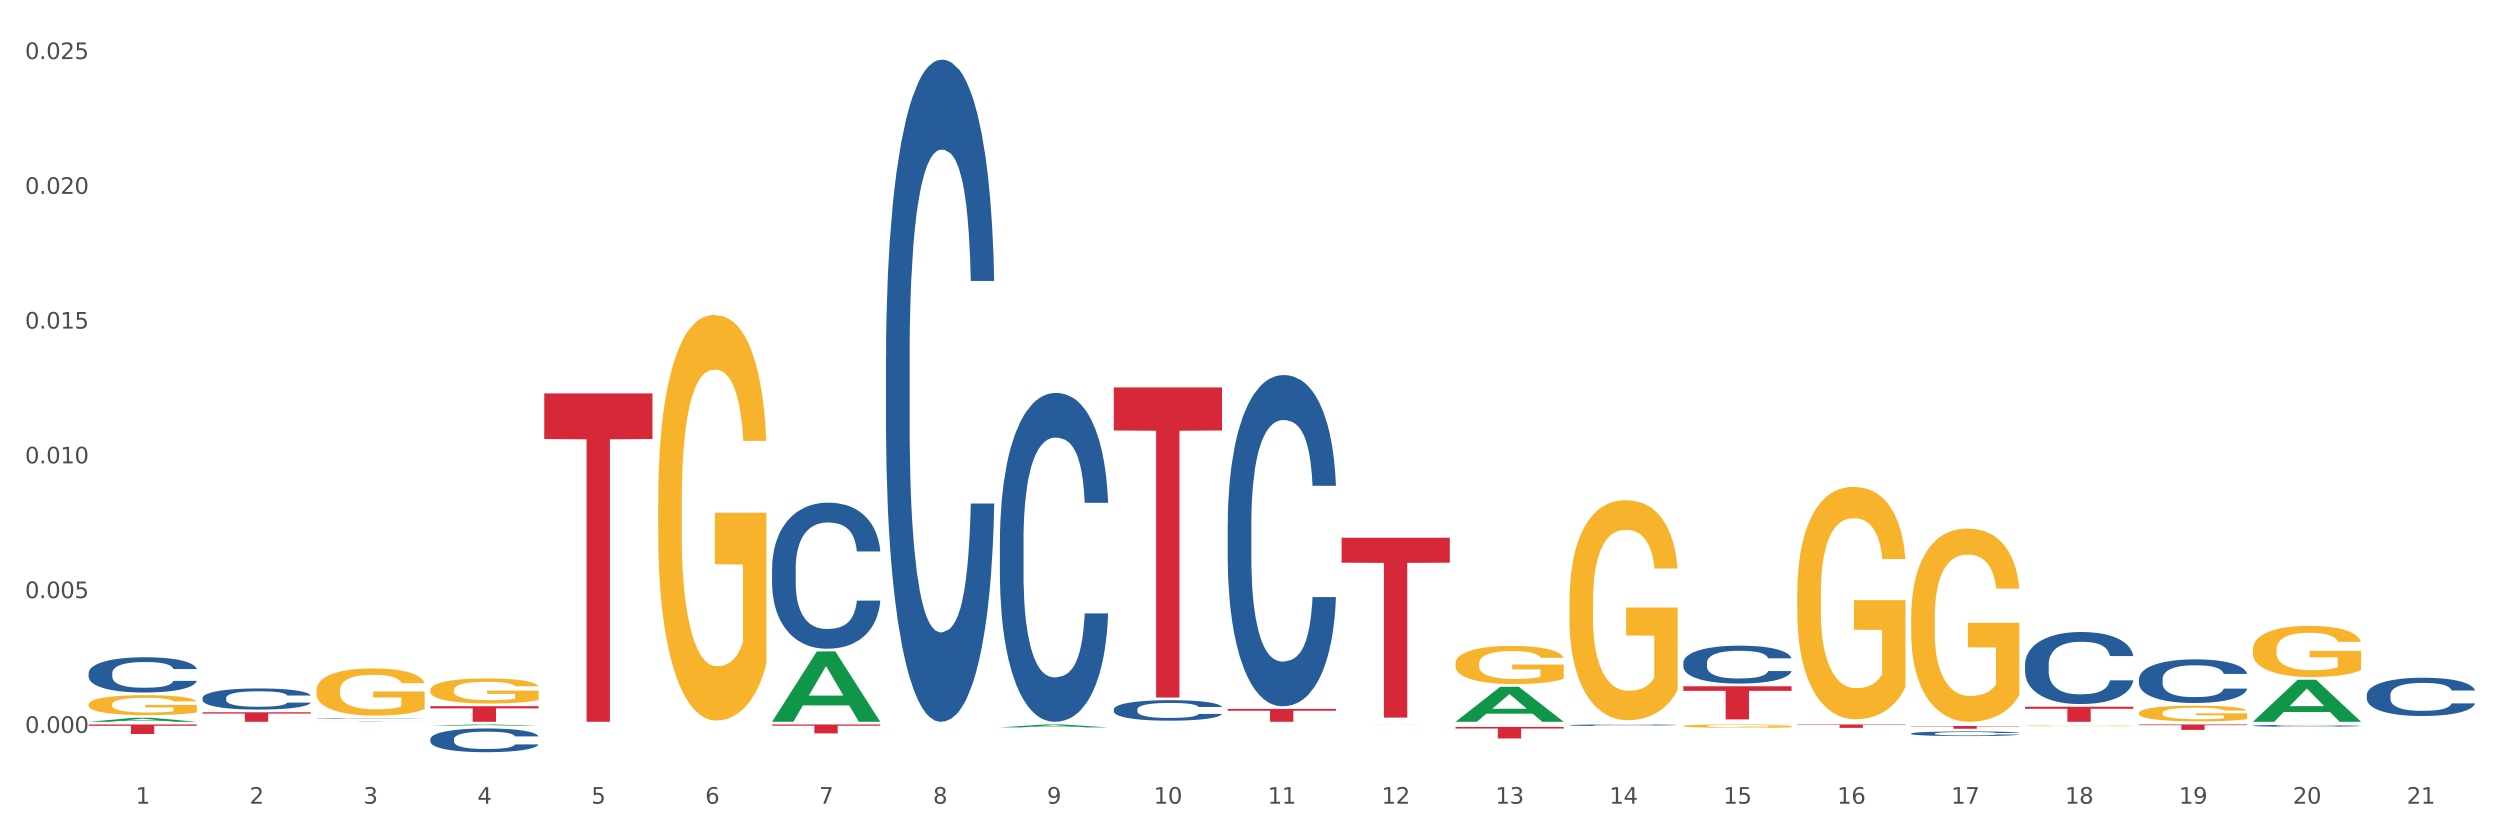 <?xml version="1.0" encoding="utf-8" standalone="no"?>
<!DOCTYPE svg PUBLIC "-//W3C//DTD SVG 1.1//EN"
  "http://www.w3.org/Graphics/SVG/1.1/DTD/svg11.dtd">
<svg xmlns:xlink="http://www.w3.org/1999/xlink" width="1080pt" height="360pt" viewBox="0 0 1080 360" xmlns="http://www.w3.org/2000/svg" version="1.1">
 <rect x="0" y="0" width="1080" height="360" fill="#333333" stroke="none"/>
 <defs>
  <style type="text/css">*{stroke-linejoin: round; stroke-linecap: butt}</style>
 </defs>
 <g id="figure_1">
  <g id="patch_1">
   <path d="M 0 360 
L 1080 360 
L 1080 0 
L 0 0 
z
" style="fill: #ffffff; stroke: #ffffff; stroke-linejoin: miter"/>
  </g>
  <g id="axes_1">
   <g id="matplotlib.axis_1">
    <g id="xtick_1">
     <g id="text_1">
      <!-- 1 -->
      <g style="fill: #4d4d4d" transform="translate(58.603 347.204) scale(0.096 -0.096)">
       <defs>
        <path id="DejaVuSans-31" d="M 794 531 
L 1825 531 
L 1825 4091 
L 703 3866 
L 703 4441 
L 1819 4666 
L 2450 4666 
L 2450 531 
L 3481 531 
L 3481 0 
L 794 0 
L 794 531 
z
" transform="scale(0.016)"/>
       </defs>
       <use xlink:href="#DejaVuSans-31"/>
      </g>
     </g>
    </g>
    <g id="xtick_2">
     <g id="text_2">
      <!-- 2 -->
      <g style="fill: #4d4d4d" transform="translate(107.811 347.204) scale(0.096 -0.096)">
       <defs>
        <path id="DejaVuSans-32" d="M 1228 531 
L 3431 531 
L 3431 0 
L 469 0 
L 469 531 
Q 828 903 1448 1529 
Q 2069 2156 2228 2338 
Q 2531 2678 2651 2914 
Q 2772 3150 2772 3378 
Q 2772 3750 2511 3984 
Q 2250 4219 1831 4219 
Q 1534 4219 1204 4116 
Q 875 4013 500 3803 
L 500 4441 
Q 881 4594 1212 4672 
Q 1544 4750 1819 4750 
Q 2544 4750 2975 4387 
Q 3406 4025 3406 3419 
Q 3406 3131 3298 2873 
Q 3191 2616 2906 2266 
Q 2828 2175 2409 1742 
Q 1991 1309 1228 531 
z
" transform="scale(0.016)"/>
       </defs>
       <use xlink:href="#DejaVuSans-32"/>
      </g>
     </g>
    </g>
    <g id="xtick_3">
     <g id="text_3">
      <!-- 3 -->
      <g style="fill: #4d4d4d" transform="translate(157.02 347.204) scale(0.096 -0.096)">
       <defs>
        <path id="DejaVuSans-33" d="M 2597 2516 
Q 3050 2419 3304 2112 
Q 3559 1806 3559 1356 
Q 3559 666 3084 287 
Q 2609 -91 1734 -91 
Q 1441 -91 1130 -33 
Q 819 25 488 141 
L 488 750 
Q 750 597 1062 519 
Q 1375 441 1716 441 
Q 2309 441 2620 675 
Q 2931 909 2931 1356 
Q 2931 1769 2642 2001 
Q 2353 2234 1838 2234 
L 1294 2234 
L 1294 2753 
L 1863 2753 
Q 2328 2753 2575 2939 
Q 2822 3125 2822 3475 
Q 2822 3834 2567 4026 
Q 2313 4219 1838 4219 
Q 1578 4219 1281 4162 
Q 984 4106 628 3988 
L 628 4550 
Q 988 4650 1302 4700 
Q 1616 4750 1894 4750 
Q 2613 4750 3031 4423 
Q 3450 4097 3450 3541 
Q 3450 3153 3228 2886 
Q 3006 2619 2597 2516 
z
" transform="scale(0.016)"/>
       </defs>
       <use xlink:href="#DejaVuSans-33"/>
      </g>
     </g>
    </g>
    <g id="xtick_4">
     <g id="text_4">
      <!-- 4 -->
      <g style="fill: #4d4d4d" transform="translate(206.228 347.204) scale(0.096 -0.096)">
       <defs>
        <path id="DejaVuSans-34" d="M 2419 4116 
L 825 1625 
L 2419 1625 
L 2419 4116 
z
M 2253 4666 
L 3047 4666 
L 3047 1625 
L 3713 1625 
L 3713 1100 
L 3047 1100 
L 3047 0 
L 2419 0 
L 2419 1100 
L 313 1100 
L 313 1709 
L 2253 4666 
z
" transform="scale(0.016)"/>
       </defs>
       <use xlink:href="#DejaVuSans-34"/>
      </g>
     </g>
    </g>
    <g id="xtick_5">
     <g id="text_5">
      <!-- 5 -->
      <g style="fill: #4d4d4d" transform="translate(255.437 347.204) scale(0.096 -0.096)">
       <defs>
        <path id="DejaVuSans-35" d="M 691 4666 
L 3169 4666 
L 3169 4134 
L 1269 4134 
L 1269 2991 
Q 1406 3038 1543 3061 
Q 1681 3084 1819 3084 
Q 2600 3084 3056 2656 
Q 3513 2228 3513 1497 
Q 3513 744 3044 326 
Q 2575 -91 1722 -91 
Q 1428 -91 1123 -41 
Q 819 9 494 109 
L 494 744 
Q 775 591 1075 516 
Q 1375 441 1709 441 
Q 2250 441 2565 725 
Q 2881 1009 2881 1497 
Q 2881 1984 2565 2268 
Q 2250 2553 1709 2553 
Q 1456 2553 1204 2497 
Q 953 2441 691 2322 
L 691 4666 
z
" transform="scale(0.016)"/>
       </defs>
       <use xlink:href="#DejaVuSans-35"/>
      </g>
     </g>
    </g>
    <g id="xtick_6">
     <g id="text_6">
      <!-- 6 -->
      <g style="fill: #4d4d4d" transform="translate(304.645 347.204) scale(0.096 -0.096)">
       <defs>
        <path id="DejaVuSans-36" d="M 2113 2584 
Q 1688 2584 1439 2293 
Q 1191 2003 1191 1497 
Q 1191 994 1439 701 
Q 1688 409 2113 409 
Q 2538 409 2786 701 
Q 3034 994 3034 1497 
Q 3034 2003 2786 2293 
Q 2538 2584 2113 2584 
z
M 3366 4563 
L 3366 3988 
Q 3128 4100 2886 4159 
Q 2644 4219 2406 4219 
Q 1781 4219 1451 3797 
Q 1122 3375 1075 2522 
Q 1259 2794 1537 2939 
Q 1816 3084 2150 3084 
Q 2853 3084 3261 2657 
Q 3669 2231 3669 1497 
Q 3669 778 3244 343 
Q 2819 -91 2113 -91 
Q 1303 -91 875 529 
Q 447 1150 447 2328 
Q 447 3434 972 4092 
Q 1497 4750 2381 4750 
Q 2619 4750 2861 4703 
Q 3103 4656 3366 4563 
z
" transform="scale(0.016)"/>
       </defs>
       <use xlink:href="#DejaVuSans-36"/>
      </g>
     </g>
    </g>
    <g id="xtick_7">
     <g id="text_7">
      <!-- 7 -->
      <g style="fill: #4d4d4d" transform="translate(353.854 347.204) scale(0.096 -0.096)">
       <defs>
        <path id="DejaVuSans-37" d="M 525 4666 
L 3525 4666 
L 3525 4397 
L 1831 0 
L 1172 0 
L 2766 4134 
L 525 4134 
L 525 4666 
z
" transform="scale(0.016)"/>
       </defs>
       <use xlink:href="#DejaVuSans-37"/>
      </g>
     </g>
    </g>
    <g id="xtick_8">
     <g id="text_8">
      <!-- 8 -->
      <g style="fill: #4d4d4d" transform="translate(403.062 347.204) scale(0.096 -0.096)">
       <defs>
        <path id="DejaVuSans-38" d="M 2034 2216 
Q 1584 2216 1326 1975 
Q 1069 1734 1069 1313 
Q 1069 891 1326 650 
Q 1584 409 2034 409 
Q 2484 409 2743 651 
Q 3003 894 3003 1313 
Q 3003 1734 2745 1975 
Q 2488 2216 2034 2216 
z
M 1403 2484 
Q 997 2584 770 2862 
Q 544 3141 544 3541 
Q 544 4100 942 4425 
Q 1341 4750 2034 4750 
Q 2731 4750 3128 4425 
Q 3525 4100 3525 3541 
Q 3525 3141 3298 2862 
Q 3072 2584 2669 2484 
Q 3125 2378 3379 2068 
Q 3634 1759 3634 1313 
Q 3634 634 3220 271 
Q 2806 -91 2034 -91 
Q 1263 -91 848 271 
Q 434 634 434 1313 
Q 434 1759 690 2068 
Q 947 2378 1403 2484 
z
M 1172 3481 
Q 1172 3119 1398 2916 
Q 1625 2713 2034 2713 
Q 2441 2713 2670 2916 
Q 2900 3119 2900 3481 
Q 2900 3844 2670 4047 
Q 2441 4250 2034 4250 
Q 1625 4250 1398 4047 
Q 1172 3844 1172 3481 
z
" transform="scale(0.016)"/>
       </defs>
       <use xlink:href="#DejaVuSans-38"/>
      </g>
     </g>
    </g>
    <g id="xtick_9">
     <g id="text_9">
      <!-- 9 -->
      <g style="fill: #4d4d4d" transform="translate(452.271 347.204) scale(0.096 -0.096)">
       <defs>
        <path id="DejaVuSans-39" d="M 703 97 
L 703 672 
Q 941 559 1184 500 
Q 1428 441 1663 441 
Q 2288 441 2617 861 
Q 2947 1281 2994 2138 
Q 2813 1869 2534 1725 
Q 2256 1581 1919 1581 
Q 1219 1581 811 2004 
Q 403 2428 403 3163 
Q 403 3881 828 4315 
Q 1253 4750 1959 4750 
Q 2769 4750 3195 4129 
Q 3622 3509 3622 2328 
Q 3622 1225 3098 567 
Q 2575 -91 1691 -91 
Q 1453 -91 1209 -44 
Q 966 3 703 97 
z
M 1959 2075 
Q 2384 2075 2632 2365 
Q 2881 2656 2881 3163 
Q 2881 3666 2632 3958 
Q 2384 4250 1959 4250 
Q 1534 4250 1286 3958 
Q 1038 3666 1038 3163 
Q 1038 2656 1286 2365 
Q 1534 2075 1959 2075 
z
" transform="scale(0.016)"/>
       </defs>
       <use xlink:href="#DejaVuSans-39"/>
      </g>
     </g>
    </g>
    <g id="xtick_10">
     <g id="text_10">
      <!-- 10 -->
      <g style="fill: #4d4d4d" transform="translate(498.425 347.204) scale(0.096 -0.096)">
       <defs>
        <path id="DejaVuSans-30" d="M 2034 4250 
Q 1547 4250 1301 3770 
Q 1056 3291 1056 2328 
Q 1056 1369 1301 889 
Q 1547 409 2034 409 
Q 2525 409 2770 889 
Q 3016 1369 3016 2328 
Q 3016 3291 2770 3770 
Q 2525 4250 2034 4250 
z
M 2034 4750 
Q 2819 4750 3233 4129 
Q 3647 3509 3647 2328 
Q 3647 1150 3233 529 
Q 2819 -91 2034 -91 
Q 1250 -91 836 529 
Q 422 1150 422 2328 
Q 422 3509 836 4129 
Q 1250 4750 2034 4750 
z
" transform="scale(0.016)"/>
       </defs>
       <use xlink:href="#DejaVuSans-31"/>
       <use xlink:href="#DejaVuSans-30" transform="translate(63.623 0)"/>
      </g>
     </g>
    </g>
    <g id="xtick_11">
     <g id="text_11">
      <!-- 11 -->
      <g style="fill: #4d4d4d" transform="translate(547.634 347.204) scale(0.096 -0.096)">
       <use xlink:href="#DejaVuSans-31"/>
       <use xlink:href="#DejaVuSans-31" transform="translate(63.623 0)"/>
      </g>
     </g>
    </g>
    <g id="xtick_12">
     <g id="text_12">
      <!-- 12 -->
      <g style="fill: #4d4d4d" transform="translate(596.842 347.204) scale(0.096 -0.096)">
       <use xlink:href="#DejaVuSans-31"/>
       <use xlink:href="#DejaVuSans-32" transform="translate(63.623 0)"/>
      </g>
     </g>
    </g>
    <g id="xtick_13">
     <g id="text_13">
      <!-- 13 -->
      <g style="fill: #4d4d4d" transform="translate(646.05 347.204) scale(0.096 -0.096)">
       <use xlink:href="#DejaVuSans-31"/>
       <use xlink:href="#DejaVuSans-33" transform="translate(63.623 0)"/>
      </g>
     </g>
    </g>
    <g id="xtick_14">
     <g id="text_14">
      <!-- 14 -->
      <g style="fill: #4d4d4d" transform="translate(695.259 347.204) scale(0.096 -0.096)">
       <use xlink:href="#DejaVuSans-31"/>
       <use xlink:href="#DejaVuSans-34" transform="translate(63.623 0)"/>
      </g>
     </g>
    </g>
    <g id="xtick_15">
     <g id="text_15">
      <!-- 15 -->
      <g style="fill: #4d4d4d" transform="translate(744.467 347.204) scale(0.096 -0.096)">
       <use xlink:href="#DejaVuSans-31"/>
       <use xlink:href="#DejaVuSans-35" transform="translate(63.623 0)"/>
      </g>
     </g>
    </g>
    <g id="xtick_16">
     <g id="text_16">
      <!-- 16 -->
      <g style="fill: #4d4d4d" transform="translate(793.676 347.204) scale(0.096 -0.096)">
       <use xlink:href="#DejaVuSans-31"/>
       <use xlink:href="#DejaVuSans-36" transform="translate(63.623 0)"/>
      </g>
     </g>
    </g>
    <g id="xtick_17">
     <g id="text_17">
      <!-- 17 -->
      <g style="fill: #4d4d4d" transform="translate(842.884 347.204) scale(0.096 -0.096)">
       <use xlink:href="#DejaVuSans-31"/>
       <use xlink:href="#DejaVuSans-37" transform="translate(63.623 0)"/>
      </g>
     </g>
    </g>
    <g id="xtick_18">
     <g id="text_18">
      <!-- 18 -->
      <g style="fill: #4d4d4d" transform="translate(892.093 347.204) scale(0.096 -0.096)">
       <use xlink:href="#DejaVuSans-31"/>
       <use xlink:href="#DejaVuSans-38" transform="translate(63.623 0)"/>
      </g>
     </g>
    </g>
    <g id="xtick_19">
     <g id="text_19">
      <!-- 19 -->
      <g style="fill: #4d4d4d" transform="translate(941.301 347.204) scale(0.096 -0.096)">
       <use xlink:href="#DejaVuSans-31"/>
       <use xlink:href="#DejaVuSans-39" transform="translate(63.623 0)"/>
      </g>
     </g>
    </g>
    <g id="xtick_20">
     <g id="text_20">
      <!-- 20 -->
      <g style="fill: #4d4d4d" transform="translate(990.51 347.204) scale(0.096 -0.096)">
       <use xlink:href="#DejaVuSans-32"/>
       <use xlink:href="#DejaVuSans-30" transform="translate(63.623 0)"/>
      </g>
     </g>
    </g>
    <g id="xtick_21">
     <g id="text_21">
      <!-- 21 -->
      <g style="fill: #4d4d4d" transform="translate(1039.718 347.204) scale(0.096 -0.096)">
       <use xlink:href="#DejaVuSans-32"/>
       <use xlink:href="#DejaVuSans-31" transform="translate(63.623 0)"/>
      </g>
     </g>
    </g>
    <g id="xtick_22"/>
    <g id="xtick_23"/>
    <g id="xtick_24"/>
    <g id="xtick_25"/>
    <g id="xtick_26"/>
    <g id="xtick_27"/>
    <g id="xtick_28"/>
    <g id="xtick_29"/>
    <g id="xtick_30"/>
    <g id="xtick_31"/>
    <g id="xtick_32"/>
    <g id="xtick_33"/>
    <g id="xtick_34"/>
    <g id="xtick_35"/>
    <g id="xtick_36"/>
    <g id="xtick_37"/>
    <g id="xtick_38"/>
    <g id="xtick_39"/>
    <g id="xtick_40"/>
    <g id="xtick_41"/>
   </g>
   <g id="matplotlib.axis_2">
    <g id="ytick_1">
     <g id="text_22">
      <!-- 0.000 -->
      <g style="fill: #4d4d4d" transform="translate(10.8 316.617) scale(0.096 -0.096)">
       <defs>
        <path id="DejaVuSans-2e" d="M 684 794 
L 1344 794 
L 1344 0 
L 684 0 
L 684 794 
z
" transform="scale(0.016)"/>
       </defs>
       <use xlink:href="#DejaVuSans-30"/>
       <use xlink:href="#DejaVuSans-2e" transform="translate(63.623 0)"/>
       <use xlink:href="#DejaVuSans-30" transform="translate(95.41 0)"/>
       <use xlink:href="#DejaVuSans-30" transform="translate(159.033 0)"/>
       <use xlink:href="#DejaVuSans-30" transform="translate(222.656 0)"/>
      </g>
     </g>
    </g>
    <g id="ytick_2">
     <g id="text_23">
      <!-- 0.005 -->
      <g style="fill: #4d4d4d" transform="translate(10.8 258.398) scale(0.096 -0.096)">
       <use xlink:href="#DejaVuSans-30"/>
       <use xlink:href="#DejaVuSans-2e" transform="translate(63.623 0)"/>
       <use xlink:href="#DejaVuSans-30" transform="translate(95.41 0)"/>
       <use xlink:href="#DejaVuSans-30" transform="translate(159.033 0)"/>
       <use xlink:href="#DejaVuSans-35" transform="translate(222.656 0)"/>
      </g>
     </g>
    </g>
    <g id="ytick_3">
     <g id="text_24">
      <!-- 0.010 -->
      <g style="fill: #4d4d4d" transform="translate(10.8 200.179) scale(0.096 -0.096)">
       <use xlink:href="#DejaVuSans-30"/>
       <use xlink:href="#DejaVuSans-2e" transform="translate(63.623 0)"/>
       <use xlink:href="#DejaVuSans-30" transform="translate(95.41 0)"/>
       <use xlink:href="#DejaVuSans-31" transform="translate(159.033 0)"/>
       <use xlink:href="#DejaVuSans-30" transform="translate(222.656 0)"/>
      </g>
     </g>
    </g>
    <g id="ytick_4">
     <g id="text_25">
      <!-- 0.015 -->
      <g style="fill: #4d4d4d" transform="translate(10.8 141.96) scale(0.096 -0.096)">
       <use xlink:href="#DejaVuSans-30"/>
       <use xlink:href="#DejaVuSans-2e" transform="translate(63.623 0)"/>
       <use xlink:href="#DejaVuSans-30" transform="translate(95.41 0)"/>
       <use xlink:href="#DejaVuSans-31" transform="translate(159.033 0)"/>
       <use xlink:href="#DejaVuSans-35" transform="translate(222.656 0)"/>
      </g>
     </g>
    </g>
    <g id="ytick_5">
     <g id="text_26">
      <!-- 0.020 -->
      <g style="fill: #4d4d4d" transform="translate(10.8 83.741) scale(0.096 -0.096)">
       <use xlink:href="#DejaVuSans-30"/>
       <use xlink:href="#DejaVuSans-2e" transform="translate(63.623 0)"/>
       <use xlink:href="#DejaVuSans-30" transform="translate(95.41 0)"/>
       <use xlink:href="#DejaVuSans-32" transform="translate(159.033 0)"/>
       <use xlink:href="#DejaVuSans-30" transform="translate(222.656 0)"/>
      </g>
     </g>
    </g>
    <g id="ytick_6">
     <g id="text_27">
      <!-- 0.025 -->
      <g style="fill: #4d4d4d" transform="translate(10.8 25.522) scale(0.096 -0.096)">
       <use xlink:href="#DejaVuSans-30"/>
       <use xlink:href="#DejaVuSans-2e" transform="translate(63.623 0)"/>
       <use xlink:href="#DejaVuSans-30" transform="translate(95.41 0)"/>
       <use xlink:href="#DejaVuSans-32" transform="translate(159.033 0)"/>
       <use xlink:href="#DejaVuSans-35" transform="translate(222.656 0)"/>
      </g>
     </g>
    </g>
    <g id="ytick_7"/>
    <g id="ytick_8"/>
    <g id="ytick_9"/>
    <g id="ytick_10"/>
    <g id="ytick_11"/>
   </g>
   <g id="PolyCollection_1">
    <path d="M 38.283 311.818 
L 38.331 311.816 
L 57.609 310.093 
L 65.609 310.091 
L 85.031 311.821 
L 75.778 311.821 
L 71.585 311.418 
L 51.681 311.418 
L 51.536 311.425 
L 47.488 311.821 
L 38.283 311.821 
L 38.283 311.818 
L 54.187 311.178 
L 69.079 311.176 
L 61.705 310.46 
L 61.609 310.457 
L 61.512 310.462 
L 54.139 311.176 
L 54.187 311.178 
L 38.283 311.818 
z
" clip-path="url(#pebd530e4ff)" style="fill: #109648"/>
    <path d="M 530.367 226.318 
L 530.423 226.188 
L 530.423 222.529 
L 530.589 217.563 
L 531.196 208.415 
L 531.97 201.489 
L 533.296 193.386 
L 534.014 189.989 
L 534.954 186.199 
L 536.888 180.057 
L 539.098 174.829 
L 540.645 171.954 
L 541.806 170.125 
L 544.403 166.858 
L 545.895 165.42 
L 547.442 164.244 
L 548.768 163.46 
L 550.979 162.545 
L 552.747 162.153 
L 554.791 162.023 
L 556.504 162.153 
L 558.77 162.676 
L 562.085 164.244 
L 563.356 165.159 
L 565.069 166.727 
L 566.838 168.818 
L 568.274 170.909 
L 569.932 173.915 
L 571.645 177.835 
L 573.303 182.801 
L 574.463 187.375 
L 575.403 192.21 
L 576.231 198.091 
L 576.839 204.494 
L 577.116 209.852 
L 567.003 209.852 
L 566.727 205.017 
L 566.174 199.79 
L 565.622 196.261 
L 565.014 193.386 
L 564.075 190.119 
L 563.246 188.028 
L 561.864 185.545 
L 560.593 183.977 
L 559.544 183.062 
L 558.273 182.278 
L 555.565 181.494 
L 553.631 181.494 
L 552.415 181.756 
L 550.923 182.409 
L 549.652 183.324 
L 548.16 184.892 
L 547 186.591 
L 545.84 188.812 
L 545.177 190.381 
L 544.182 193.256 
L 543.519 195.608 
L 542.635 199.659 
L 542.137 202.534 
L 541.253 209.983 
L 540.866 215.472 
L 540.701 219.261 
L 540.59 223.443 
L 540.59 243.83 
L 540.922 252.978 
L 541.198 256.898 
L 541.64 261.341 
L 542.469 267.091 
L 543.685 272.711 
L 544.956 276.762 
L 546.005 279.245 
L 547 281.074 
L 547.995 282.512 
L 549.21 283.819 
L 550.205 284.603 
L 551.697 285.387 
L 553.465 285.779 
L 554.847 285.779 
L 557.665 285.125 
L 558.936 284.472 
L 560.151 283.557 
L 561.478 282.12 
L 562.527 280.552 
L 563.135 279.375 
L 564.13 276.892 
L 564.904 274.279 
L 565.567 271.273 
L 566.009 268.659 
L 566.506 264.739 
L 566.893 260.296 
L 567.003 257.943 
L 577.116 257.943 
L 576.894 262.648 
L 576.508 267.222 
L 575.734 273.364 
L 575.126 276.892 
L 574.187 281.205 
L 573.192 284.864 
L 571.811 288.915 
L 570.54 291.921 
L 569.214 294.535 
L 567.777 296.887 
L 565.18 300.154 
L 564.24 301.069 
L 562.251 302.637 
L 560.704 303.552 
L 558.438 304.466 
L 556.118 304.989 
L 553.686 305.12 
L 551.531 304.858 
L 549.155 304.074 
L 547.663 303.29 
L 546.005 302.114 
L 544.071 300.285 
L 542.248 298.063 
L 540.535 295.449 
L 538.932 292.444 
L 537.44 289.046 
L 535.506 283.427 
L 534.07 277.938 
L 533.02 272.841 
L 532.302 268.529 
L 531.583 263.04 
L 531.196 259.25 
L 530.589 250.103 
L 530.367 241.608 
L 530.367 226.318 
z
" clip-path="url(#pebd530e4ff)" style="fill: #255c99"/>
    <path d="M 481.159 306.455 
L 481.214 306.447 
L 481.214 306.22 
L 481.38 305.912 
L 481.988 305.345 
L 482.762 304.916 
L 484.088 304.414 
L 484.806 304.203 
L 485.745 303.969 
L 487.679 303.588 
L 489.89 303.264 
L 491.437 303.086 
L 492.597 302.973 
L 495.194 302.77 
L 496.686 302.681 
L 498.234 302.608 
L 499.56 302.56 
L 501.77 302.503 
L 503.538 302.479 
L 505.583 302.47 
L 507.296 302.479 
L 509.562 302.511 
L 512.877 302.608 
L 514.148 302.665 
L 515.861 302.762 
L 517.629 302.892 
L 519.066 303.021 
L 520.724 303.207 
L 522.437 303.45 
L 524.094 303.758 
L 525.255 304.041 
L 526.194 304.341 
L 527.023 304.705 
L 527.631 305.102 
L 527.907 305.434 
L 517.795 305.434 
L 517.519 305.135 
L 516.966 304.811 
L 516.413 304.592 
L 515.806 304.414 
L 514.866 304.212 
L 514.037 304.082 
L 512.656 303.928 
L 511.385 303.831 
L 510.335 303.774 
L 509.064 303.726 
L 506.357 303.677 
L 504.423 303.677 
L 503.207 303.693 
L 501.715 303.734 
L 500.444 303.79 
L 498.952 303.888 
L 497.792 303.993 
L 496.631 304.131 
L 495.968 304.228 
L 494.973 304.406 
L 494.31 304.552 
L 493.426 304.803 
L 492.929 304.981 
L 492.045 305.442 
L 491.658 305.783 
L 491.492 306.017 
L 491.382 306.277 
L 491.382 307.54 
L 491.713 308.107 
L 491.99 308.35 
L 492.432 308.625 
L 493.26 308.981 
L 494.476 309.329 
L 495.747 309.58 
L 496.797 309.734 
L 497.792 309.848 
L 498.786 309.937 
L 500.002 310.018 
L 500.997 310.066 
L 502.489 310.115 
L 504.257 310.139 
L 505.638 310.139 
L 508.456 310.099 
L 509.727 310.058 
L 510.943 310.002 
L 512.269 309.913 
L 513.319 309.815 
L 513.927 309.742 
L 514.922 309.589 
L 515.695 309.427 
L 516.358 309.24 
L 516.8 309.078 
L 517.298 308.835 
L 517.684 308.56 
L 517.795 308.414 
L 527.907 308.414 
L 527.686 308.706 
L 527.299 308.989 
L 526.526 309.37 
L 525.918 309.589 
L 524.978 309.856 
L 523.984 310.083 
L 522.602 310.334 
L 521.331 310.52 
L 520.005 310.682 
L 518.569 310.828 
L 515.971 311.03 
L 515.032 311.087 
L 513.043 311.184 
L 511.496 311.241 
L 509.23 311.297 
L 506.909 311.33 
L 504.478 311.338 
L 502.323 311.322 
L 499.947 311.273 
L 498.455 311.224 
L 496.797 311.152 
L 494.863 311.038 
L 493.039 310.9 
L 491.326 310.739 
L 489.724 310.552 
L 488.232 310.342 
L 486.298 309.993 
L 484.861 309.653 
L 483.811 309.338 
L 483.093 309.07 
L 482.375 308.73 
L 481.988 308.495 
L 481.38 307.929 
L 481.159 307.402 
L 481.159 306.455 
z
" clip-path="url(#pebd530e4ff)" style="fill: #255c99"/>
    <path d="M 431.951 233.573 
L 432.006 233.443 
L 432.006 229.81 
L 432.172 224.879 
L 432.779 215.795 
L 433.553 208.918 
L 434.879 200.872 
L 435.598 197.499 
L 436.537 193.735 
L 438.471 187.636 
L 440.681 182.446 
L 442.229 179.591 
L 443.389 177.774 
L 445.986 174.53 
L 447.478 173.103 
L 449.025 171.935 
L 450.351 171.156 
L 452.562 170.248 
L 454.33 169.859 
L 456.374 169.729 
L 458.087 169.859 
L 460.353 170.378 
L 463.669 171.935 
L 464.939 172.843 
L 466.652 174.401 
L 468.421 176.477 
L 469.857 178.553 
L 471.515 181.538 
L 473.228 185.43 
L 474.886 190.362 
L 476.046 194.903 
L 476.986 199.705 
L 477.814 205.544 
L 478.422 211.902 
L 478.699 217.223 
L 468.586 217.223 
L 468.31 212.421 
L 467.758 207.231 
L 467.205 203.727 
L 466.597 200.872 
L 465.658 197.628 
L 464.829 195.552 
L 463.447 193.087 
L 462.177 191.529 
L 461.127 190.621 
L 459.856 189.842 
L 457.148 189.064 
L 455.214 189.064 
L 453.998 189.323 
L 452.506 189.972 
L 451.236 190.881 
L 449.744 192.438 
L 448.583 194.125 
L 447.423 196.331 
L 446.76 197.888 
L 445.765 200.743 
L 445.102 203.078 
L 444.218 207.101 
L 443.72 209.956 
L 442.836 217.352 
L 442.45 222.803 
L 442.284 226.566 
L 442.173 230.718 
L 442.173 250.961 
L 442.505 260.045 
L 442.781 263.938 
L 443.223 268.35 
L 444.052 274.059 
L 445.268 279.639 
L 446.539 283.662 
L 447.589 286.127 
L 448.583 287.944 
L 449.578 289.372 
L 450.793 290.669 
L 451.788 291.448 
L 453.28 292.226 
L 455.048 292.616 
L 456.43 292.616 
L 459.248 291.967 
L 460.519 291.318 
L 461.734 290.41 
L 463.061 288.982 
L 464.111 287.425 
L 464.718 286.257 
L 465.713 283.792 
L 466.487 281.196 
L 467.15 278.212 
L 467.592 275.617 
L 468.089 271.724 
L 468.476 267.312 
L 468.586 264.976 
L 478.699 264.976 
L 478.478 269.647 
L 478.091 274.189 
L 477.317 280.288 
L 476.709 283.792 
L 475.77 288.074 
L 474.775 291.707 
L 473.394 295.73 
L 472.123 298.715 
L 470.797 301.31 
L 469.36 303.646 
L 466.763 306.89 
L 465.824 307.798 
L 463.834 309.355 
L 462.287 310.264 
L 460.022 311.172 
L 457.701 311.691 
L 455.269 311.821 
L 453.114 311.561 
L 450.738 310.783 
L 449.246 310.004 
L 447.589 308.836 
L 445.655 307.02 
L 443.831 304.814 
L 442.118 302.218 
L 440.516 299.234 
L 439.024 295.86 
L 437.09 290.28 
L 435.653 284.83 
L 434.603 279.769 
L 433.885 275.487 
L 433.166 270.037 
L 432.779 266.274 
L 432.172 257.19 
L 431.951 248.755 
L 431.951 233.573 
z
" clip-path="url(#pebd530e4ff)" style="fill: #255c99"/>
    <path d="M 382.742 154.291 
L 382.797 154.03 
L 382.797 146.715 
L 382.963 136.788 
L 383.571 118.501 
L 384.345 104.655 
L 385.671 88.458 
L 386.389 81.666 
L 387.329 74.089 
L 389.263 61.811 
L 391.473 51.361 
L 393.02 45.614 
L 394.18 41.957 
L 396.778 35.425 
L 398.27 32.552 
L 399.817 30.201 
L 401.143 28.633 
L 403.353 26.804 
L 405.122 26.021 
L 407.166 25.759 
L 408.879 26.021 
L 411.145 27.066 
L 414.46 30.201 
L 415.731 32.029 
L 417.444 35.164 
L 419.212 39.344 
L 420.649 43.524 
L 422.307 49.533 
L 424.02 57.37 
L 425.677 67.297 
L 426.838 76.441 
L 427.777 86.107 
L 428.606 97.863 
L 429.214 110.664 
L 429.49 121.375 
L 419.378 121.375 
L 419.102 111.709 
L 418.549 101.259 
L 417.997 94.205 
L 417.389 88.458 
L 416.449 81.927 
L 415.62 77.747 
L 414.239 72.783 
L 412.968 69.648 
L 411.918 67.82 
L 410.647 66.252 
L 407.94 64.685 
L 406.006 64.685 
L 404.79 65.207 
L 403.298 66.513 
L 402.027 68.342 
L 400.535 71.477 
L 399.375 74.873 
L 398.214 79.314 
L 397.551 82.449 
L 396.557 88.197 
L 395.893 92.899 
L 395.009 100.998 
L 394.512 106.745 
L 393.628 121.636 
L 393.241 132.608 
L 393.075 140.184 
L 392.965 148.544 
L 392.965 189.298 
L 393.296 207.585 
L 393.573 215.422 
L 394.015 224.304 
L 394.844 235.799 
L 396.059 247.032 
L 397.33 255.131 
L 398.38 260.095 
L 399.375 263.752 
L 400.369 266.626 
L 401.585 269.238 
L 402.58 270.806 
L 404.072 272.373 
L 405.84 273.157 
L 407.221 273.157 
L 410.039 271.851 
L 411.31 270.544 
L 412.526 268.716 
L 413.852 265.842 
L 414.902 262.707 
L 415.51 260.356 
L 416.505 255.392 
L 417.278 250.167 
L 417.941 244.159 
L 418.383 238.934 
L 418.881 231.097 
L 419.267 222.214 
L 419.378 217.512 
L 429.49 217.512 
L 429.269 226.917 
L 428.882 236.06 
L 428.109 248.339 
L 427.501 255.392 
L 426.562 264.013 
L 425.567 271.328 
L 424.185 279.427 
L 422.914 285.435 
L 421.588 290.66 
L 420.152 295.362 
L 417.555 301.894 
L 416.615 303.722 
L 414.626 306.857 
L 413.079 308.686 
L 410.813 310.515 
L 408.492 311.56 
L 406.061 311.821 
L 403.906 311.298 
L 401.53 309.731 
L 400.038 308.163 
L 398.38 305.812 
L 396.446 302.155 
L 394.623 297.714 
L 392.91 292.489 
L 391.307 286.48 
L 389.815 279.688 
L 387.881 268.454 
L 386.444 257.482 
L 385.395 247.294 
L 384.676 238.673 
L 383.958 227.7 
L 383.571 220.124 
L 382.963 201.837 
L 382.742 184.857 
L 382.742 154.291 
z
" clip-path="url(#pebd530e4ff)" style="fill: #255c99"/>
    <path d="M 333.534 245.507 
L 333.589 245.449 
L 333.589 243.835 
L 333.755 241.645 
L 334.363 237.611 
L 335.136 234.557 
L 336.462 230.984 
L 337.181 229.486 
L 338.12 227.814 
L 340.054 225.106 
L 342.264 222.801 
L 343.812 221.533 
L 344.972 220.726 
L 347.569 219.285 
L 349.061 218.651 
L 350.608 218.133 
L 351.935 217.787 
L 354.145 217.383 
L 355.913 217.21 
L 357.958 217.153 
L 359.671 217.21 
L 361.936 217.441 
L 365.252 218.133 
L 366.523 218.536 
L 368.236 219.228 
L 370.004 220.15 
L 371.44 221.072 
L 373.098 222.397 
L 374.811 224.126 
L 376.469 226.316 
L 377.629 228.333 
L 378.569 230.465 
L 379.398 233.059 
L 380.005 235.882 
L 380.282 238.245 
L 370.17 238.245 
L 369.893 236.113 
L 369.341 233.808 
L 368.788 232.252 
L 368.18 230.984 
L 367.241 229.543 
L 366.412 228.621 
L 365.031 227.526 
L 363.76 226.835 
L 362.71 226.431 
L 361.439 226.085 
L 358.731 225.74 
L 356.797 225.74 
L 355.582 225.855 
L 354.09 226.143 
L 352.819 226.546 
L 351.327 227.238 
L 350.166 227.987 
L 349.006 228.967 
L 348.343 229.658 
L 347.348 230.926 
L 346.685 231.964 
L 345.801 233.75 
L 345.304 235.018 
L 344.419 238.303 
L 344.033 240.723 
L 343.867 242.395 
L 343.756 244.239 
L 343.756 253.229 
L 344.088 257.263 
L 344.364 258.992 
L 344.806 260.951 
L 345.635 263.487 
L 346.851 265.965 
L 348.122 267.751 
L 349.172 268.846 
L 350.166 269.653 
L 351.161 270.287 
L 352.377 270.863 
L 353.371 271.209 
L 354.863 271.555 
L 356.631 271.728 
L 358.013 271.728 
L 360.831 271.44 
L 362.102 271.152 
L 363.318 270.748 
L 364.644 270.114 
L 365.694 269.423 
L 366.302 268.904 
L 367.296 267.809 
L 368.07 266.657 
L 368.733 265.331 
L 369.175 264.178 
L 369.672 262.45 
L 370.059 260.49 
L 370.17 259.453 
L 380.282 259.453 
L 380.061 261.528 
L 379.674 263.545 
L 378.9 266.253 
L 378.292 267.809 
L 377.353 269.711 
L 376.358 271.325 
L 374.977 273.111 
L 373.706 274.436 
L 372.38 275.589 
L 370.943 276.626 
L 368.346 278.067 
L 367.407 278.471 
L 365.417 279.162 
L 363.87 279.566 
L 361.605 279.969 
L 359.284 280.199 
L 356.852 280.257 
L 354.697 280.142 
L 352.321 279.796 
L 350.829 279.45 
L 349.172 278.932 
L 347.238 278.125 
L 345.414 277.145 
L 343.701 275.992 
L 342.099 274.667 
L 340.607 273.169 
L 338.673 270.691 
L 337.236 268.27 
L 336.186 266.023 
L 335.468 264.121 
L 334.749 261.7 
L 334.363 260.029 
L 333.755 255.995 
L 333.534 252.249 
L 333.534 245.507 
z
" clip-path="url(#pebd530e4ff)" style="fill: #255c99"/>
    <path d="M 185.908 319.303 
L 185.964 319.294 
L 185.964 319.032 
L 186.129 318.676 
L 186.737 318.021 
L 187.511 317.524 
L 188.837 316.944 
L 189.555 316.7 
L 190.495 316.429 
L 192.429 315.989 
L 194.639 315.614 
L 196.186 315.408 
L 197.347 315.277 
L 199.944 315.043 
L 201.436 314.94 
L 202.983 314.856 
L 204.309 314.8 
L 206.519 314.734 
L 208.288 314.706 
L 210.332 314.697 
L 212.045 314.706 
L 214.311 314.743 
L 217.626 314.856 
L 218.897 314.921 
L 220.61 315.034 
L 222.378 315.184 
L 223.815 315.333 
L 225.473 315.549 
L 227.186 315.83 
L 228.844 316.185 
L 230.004 316.513 
L 230.943 316.86 
L 231.772 317.281 
L 232.38 317.74 
L 232.656 318.124 
L 222.544 318.124 
L 222.268 317.777 
L 221.715 317.403 
L 221.163 317.15 
L 220.555 316.944 
L 219.616 316.71 
L 218.787 316.56 
L 217.405 316.382 
L 216.134 316.27 
L 215.084 316.204 
L 213.813 316.148 
L 211.106 316.092 
L 209.172 316.092 
L 207.956 316.111 
L 206.464 316.157 
L 205.193 316.223 
L 203.701 316.335 
L 202.541 316.457 
L 201.381 316.616 
L 200.717 316.728 
L 199.723 316.934 
L 199.06 317.103 
L 198.176 317.393 
L 197.678 317.599 
L 196.794 318.133 
L 196.407 318.526 
L 196.242 318.798 
L 196.131 319.097 
L 196.131 320.558 
L 196.463 321.214 
L 196.739 321.494 
L 197.181 321.813 
L 198.01 322.225 
L 199.225 322.627 
L 200.496 322.918 
L 201.546 323.096 
L 202.541 323.227 
L 203.536 323.33 
L 204.751 323.423 
L 205.746 323.479 
L 207.238 323.536 
L 209.006 323.564 
L 210.388 323.564 
L 213.206 323.517 
L 214.477 323.47 
L 215.692 323.405 
L 217.018 323.302 
L 218.068 323.189 
L 218.676 323.105 
L 219.671 322.927 
L 220.444 322.74 
L 221.108 322.524 
L 221.55 322.337 
L 222.047 322.056 
L 222.434 321.738 
L 222.544 321.569 
L 232.656 321.569 
L 232.435 321.906 
L 232.049 322.234 
L 231.275 322.674 
L 230.667 322.927 
L 229.728 323.236 
L 228.733 323.498 
L 227.352 323.788 
L 226.081 324.004 
L 224.755 324.191 
L 223.318 324.36 
L 220.721 324.594 
L 219.781 324.659 
L 217.792 324.772 
L 216.245 324.837 
L 213.979 324.903 
L 211.658 324.94 
L 209.227 324.95 
L 207.072 324.931 
L 204.696 324.875 
L 203.204 324.818 
L 201.546 324.734 
L 199.612 324.603 
L 197.789 324.444 
L 196.076 324.257 
L 194.473 324.041 
L 192.981 323.798 
L 191.047 323.395 
L 189.611 323.002 
L 188.561 322.637 
L 187.842 322.328 
L 187.124 321.935 
L 186.737 321.663 
L 186.129 321.008 
L 185.908 320.399 
L 185.908 319.303 
z
" clip-path="url(#pebd530e4ff)" style="fill: #255c99"/>
    <path d="M 136.7 310.42 
L 136.755 310.42 
L 136.755 310.413 
L 136.921 310.403 
L 137.529 310.385 
L 138.302 310.372 
L 139.629 310.357 
L 140.347 310.35 
L 141.286 310.343 
L 143.22 310.331 
L 145.431 310.321 
L 146.978 310.315 
L 148.138 310.312 
L 150.735 310.306 
L 152.227 310.303 
L 153.775 310.301 
L 155.101 310.299 
L 157.311 310.297 
L 159.079 310.297 
L 161.124 310.296 
L 162.837 310.297 
L 165.102 310.298 
L 168.418 310.301 
L 169.689 310.302 
L 171.402 310.305 
L 173.17 310.309 
L 174.607 310.313 
L 176.264 310.319 
L 177.977 310.327 
L 179.635 310.336 
L 180.796 310.345 
L 181.735 310.354 
L 182.564 310.366 
L 183.172 310.378 
L 183.448 310.388 
L 173.336 310.388 
L 173.059 310.379 
L 172.507 310.369 
L 171.954 310.362 
L 171.346 310.357 
L 170.407 310.35 
L 169.578 310.346 
L 168.197 310.341 
L 166.926 310.338 
L 165.876 310.337 
L 164.605 310.335 
L 161.897 310.334 
L 159.963 310.334 
L 158.748 310.334 
L 157.256 310.335 
L 155.985 310.337 
L 154.493 310.34 
L 153.332 310.344 
L 152.172 310.348 
L 151.509 310.351 
L 150.514 310.356 
L 149.851 310.361 
L 148.967 310.369 
L 148.47 310.374 
L 147.586 310.388 
L 147.199 310.399 
L 147.033 310.406 
L 146.923 310.414 
L 146.923 310.454 
L 147.254 310.471 
L 147.53 310.479 
L 147.972 310.487 
L 148.801 310.498 
L 150.017 310.509 
L 151.288 310.517 
L 152.338 310.522 
L 153.332 310.525 
L 154.327 310.528 
L 155.543 310.53 
L 156.537 310.532 
L 158.029 310.533 
L 159.798 310.534 
L 161.179 310.534 
L 163.997 310.533 
L 165.268 310.532 
L 166.484 310.53 
L 167.81 310.527 
L 168.86 310.524 
L 169.468 310.522 
L 170.462 310.517 
L 171.236 310.512 
L 171.899 310.506 
L 172.341 310.501 
L 172.838 310.494 
L 173.225 310.485 
L 173.336 310.481 
L 183.448 310.481 
L 183.227 310.49 
L 182.84 310.499 
L 182.066 310.51 
L 181.459 310.517 
L 180.519 310.525 
L 179.525 310.532 
L 178.143 310.54 
L 176.872 310.546 
L 175.546 310.551 
L 174.109 310.556 
L 171.512 310.562 
L 170.573 310.564 
L 168.584 310.567 
L 167.036 310.568 
L 164.771 310.57 
L 162.45 310.571 
L 160.019 310.571 
L 157.864 310.571 
L 155.488 310.569 
L 153.996 310.568 
L 152.338 310.566 
L 150.404 310.562 
L 148.58 310.558 
L 146.867 310.553 
L 145.265 310.547 
L 143.773 310.541 
L 141.839 310.53 
L 140.402 310.519 
L 139.352 310.509 
L 138.634 310.501 
L 137.916 310.491 
L 137.529 310.483 
L 136.921 310.466 
L 136.7 310.449 
L 136.7 310.42 
z
" clip-path="url(#pebd530e4ff)" style="fill: #255c99"/>
    <path d="M 87.491 301.509 
L 87.547 301.5 
L 87.547 301.267 
L 87.712 300.95 
L 88.32 300.366 
L 89.094 299.924 
L 90.42 299.407 
L 91.138 299.19 
L 92.078 298.948 
L 94.012 298.556 
L 96.222 298.222 
L 97.769 298.039 
L 98.93 297.922 
L 101.527 297.714 
L 103.019 297.622 
L 104.566 297.547 
L 105.892 297.497 
L 108.103 297.438 
L 109.871 297.413 
L 111.915 297.405 
L 113.628 297.413 
L 115.894 297.447 
L 119.209 297.547 
L 120.48 297.605 
L 122.193 297.705 
L 123.962 297.839 
L 125.398 297.972 
L 127.056 298.164 
L 128.769 298.414 
L 130.427 298.731 
L 131.587 299.023 
L 132.526 299.332 
L 133.355 299.707 
L 133.963 300.116 
L 134.239 300.458 
L 124.127 300.458 
L 123.851 300.149 
L 123.298 299.816 
L 122.746 299.59 
L 122.138 299.407 
L 121.199 299.198 
L 120.37 299.065 
L 118.988 298.906 
L 117.717 298.806 
L 116.668 298.748 
L 115.397 298.698 
L 112.689 298.648 
L 110.755 298.648 
L 109.539 298.665 
L 108.047 298.706 
L 106.776 298.765 
L 105.284 298.865 
L 104.124 298.973 
L 102.964 299.115 
L 102.301 299.215 
L 101.306 299.399 
L 100.643 299.549 
L 99.759 299.807 
L 99.261 299.991 
L 98.377 300.466 
L 97.99 300.816 
L 97.825 301.058 
L 97.714 301.325 
L 97.714 302.627 
L 98.046 303.21 
L 98.322 303.461 
L 98.764 303.744 
L 99.593 304.111 
L 100.809 304.47 
L 102.079 304.728 
L 103.129 304.887 
L 104.124 305.004 
L 105.119 305.095 
L 106.334 305.179 
L 107.329 305.229 
L 108.821 305.279 
L 110.589 305.304 
L 111.971 305.304 
L 114.789 305.262 
L 116.06 305.221 
L 117.275 305.162 
L 118.602 305.07 
L 119.651 304.97 
L 120.259 304.895 
L 121.254 304.737 
L 122.028 304.57 
L 122.691 304.378 
L 123.133 304.211 
L 123.63 303.961 
L 124.017 303.677 
L 124.127 303.527 
L 134.239 303.527 
L 134.018 303.828 
L 133.632 304.12 
L 132.858 304.512 
L 132.25 304.737 
L 131.311 305.012 
L 130.316 305.246 
L 128.935 305.504 
L 127.664 305.696 
L 126.338 305.863 
L 124.901 306.013 
L 122.304 306.221 
L 121.364 306.28 
L 119.375 306.38 
L 117.828 306.438 
L 115.562 306.497 
L 113.242 306.53 
L 110.81 306.538 
L 108.655 306.522 
L 106.279 306.472 
L 104.787 306.422 
L 103.129 306.347 
L 101.195 306.23 
L 99.372 306.088 
L 97.659 305.921 
L 96.056 305.729 
L 94.564 305.513 
L 92.63 305.154 
L 91.194 304.804 
L 90.144 304.478 
L 89.425 304.203 
L 88.707 303.853 
L 88.32 303.611 
L 87.712 303.027 
L 87.491 302.485 
L 87.491 301.509 
z
" clip-path="url(#pebd530e4ff)" style="fill: #255c99"/>
    <path d="M 38.283 290.777 
L 38.338 290.763 
L 38.338 290.373 
L 38.504 289.844 
L 39.112 288.87 
L 39.885 288.133 
L 41.212 287.27 
L 41.93 286.909 
L 42.869 286.505 
L 44.803 285.851 
L 47.014 285.295 
L 48.561 284.988 
L 49.721 284.794 
L 52.318 284.446 
L 53.81 284.293 
L 55.358 284.168 
L 56.684 284.084 
L 58.894 283.987 
L 60.662 283.945 
L 62.707 283.931 
L 64.42 283.945 
L 66.685 284.001 
L 70.001 284.168 
L 71.272 284.265 
L 72.985 284.432 
L 74.753 284.655 
L 76.19 284.877 
L 77.848 285.197 
L 79.561 285.615 
L 81.218 286.143 
L 82.379 286.63 
L 83.318 287.145 
L 84.147 287.771 
L 84.755 288.453 
L 85.031 289.023 
L 74.919 289.023 
L 74.643 288.509 
L 74.09 287.952 
L 73.537 287.576 
L 72.93 287.27 
L 71.99 286.922 
L 71.161 286.7 
L 69.78 286.435 
L 68.509 286.268 
L 67.459 286.171 
L 66.188 286.088 
L 63.481 286.004 
L 61.546 286.004 
L 60.331 286.032 
L 58.839 286.102 
L 57.568 286.199 
L 56.076 286.366 
L 54.916 286.547 
L 53.755 286.783 
L 53.092 286.95 
L 52.097 287.256 
L 51.434 287.507 
L 50.55 287.938 
L 50.053 288.244 
L 49.169 289.037 
L 48.782 289.622 
L 48.616 290.025 
L 48.506 290.47 
L 48.506 292.641 
L 48.837 293.615 
L 49.114 294.032 
L 49.556 294.505 
L 50.384 295.118 
L 51.6 295.716 
L 52.871 296.147 
L 53.921 296.412 
L 54.916 296.606 
L 55.91 296.759 
L 57.126 296.899 
L 58.121 296.982 
L 59.612 297.066 
L 61.381 297.107 
L 62.762 297.107 
L 65.58 297.038 
L 66.851 296.968 
L 68.067 296.871 
L 69.393 296.718 
L 70.443 296.551 
L 71.051 296.425 
L 72.045 296.161 
L 72.819 295.883 
L 73.482 295.563 
L 73.924 295.285 
L 74.422 294.867 
L 74.808 294.394 
L 74.919 294.144 
L 85.031 294.144 
L 84.81 294.645 
L 84.423 295.132 
L 83.65 295.785 
L 83.042 296.161 
L 82.102 296.62 
L 81.108 297.01 
L 79.726 297.441 
L 78.455 297.761 
L 77.129 298.039 
L 75.692 298.29 
L 73.095 298.638 
L 72.156 298.735 
L 70.167 298.902 
L 68.619 299 
L 66.354 299.097 
L 64.033 299.153 
L 61.602 299.166 
L 59.447 299.139 
L 57.071 299.055 
L 55.579 298.972 
L 53.921 298.846 
L 51.987 298.652 
L 50.163 298.415 
L 48.45 298.137 
L 46.848 297.817 
L 45.356 297.455 
L 43.422 296.857 
L 41.985 296.272 
L 40.935 295.73 
L 40.217 295.271 
L 39.499 294.686 
L 39.112 294.283 
L 38.504 293.309 
L 38.283 292.404 
L 38.283 290.777 
z
" clip-path="url(#pebd530e4ff)" style="fill: #255c99"/>
    <path d="M 973.244 280.606 
L 973.299 280.585 
L 973.299 279.858 
L 973.409 279.232 
L 973.961 277.718 
L 974.789 276.466 
L 975.396 275.799 
L 976.003 275.254 
L 976.721 274.709 
L 977.604 274.143 
L 979.204 273.315 
L 980.198 272.891 
L 981.412 272.447 
L 983.62 271.801 
L 985.22 271.437 
L 986.876 271.134 
L 989.58 270.771 
L 991.347 270.609 
L 993.223 270.488 
L 995.486 270.407 
L 997.197 270.387 
L 1000.95 270.448 
L 1004.151 270.629 
L 1005.697 270.771 
L 1007.684 271.013 
L 1008.732 271.175 
L 1010.443 271.498 
L 1012.209 271.922 
L 1013.424 272.285 
L 1015.245 272.972 
L 1016.625 273.659 
L 1017.894 274.507 
L 1018.557 275.092 
L 1019.053 275.638 
L 1019.495 276.264 
L 1019.936 277.253 
L 1010.002 277.253 
L 1009.615 276.546 
L 1009.008 275.88 
L 1008.125 275.234 
L 1007.352 274.83 
L 1006.028 274.325 
L 1004.814 274.002 
L 1003.544 273.76 
L 1001.999 273.558 
L 1000.785 273.457 
L 999.074 273.376 
L 995.707 273.396 
L 993.444 273.558 
L 991.899 273.76 
L 990.905 273.941 
L 990.022 274.143 
L 989.029 274.426 
L 987.87 274.85 
L 987.042 275.234 
L 986.214 275.718 
L 985.551 276.203 
L 984.944 276.769 
L 984.448 277.374 
L 984.061 278.001 
L 983.73 278.768 
L 983.454 280.04 
L 983.454 282.807 
L 983.565 283.433 
L 983.84 284.261 
L 984.172 284.887 
L 984.724 285.634 
L 985.22 286.139 
L 986.159 286.866 
L 987.207 287.472 
L 988.035 287.856 
L 988.863 288.179 
L 990.298 288.623 
L 991.899 288.987 
L 993.278 289.209 
L 995.155 289.411 
L 996.424 289.491 
L 997.528 289.532 
L 1000.233 289.532 
L 1002.164 289.471 
L 1004.317 289.33 
L 1005.973 289.148 
L 1007.352 288.926 
L 1008.898 288.562 
L 1009.891 288.219 
L 1009.891 283.998 
L 997.749 283.978 
L 997.749 281.171 
L 1019.992 281.171 
L 1019.992 289.411 
L 1019.053 289.835 
L 1018.005 290.218 
L 1016.901 290.562 
L 1015.245 290.986 
L 1013.258 291.39 
L 1011.492 291.672 
L 1009.615 291.915 
L 1007.408 292.137 
L 1004.538 292.339 
L 1002.771 292.42 
L 1000.564 292.48 
L 997.97 292.5 
L 995.707 292.46 
L 993.499 292.359 
L 991.181 292.177 
L 988.918 291.915 
L 987.207 291.652 
L 985.496 291.329 
L 983.675 290.905 
L 982.24 290.501 
L 981.136 290.138 
L 979.922 289.673 
L 978.597 289.067 
L 977.604 288.522 
L 976.721 287.957 
L 975.782 287.23 
L 975.12 286.604 
L 974.458 285.816 
L 974.071 285.23 
L 973.63 284.322 
L 973.299 283.049 
L 973.244 280.606 
z
" clip-path="url(#pebd530e4ff)" style="fill: #f7b32b"/>
    <path d="M 924.035 307.974 
L 924.09 307.968 
L 924.09 307.745 
L 924.201 307.553 
L 924.753 307.089 
L 925.58 306.705 
L 926.188 306.5 
L 926.795 306.333 
L 927.512 306.166 
L 928.395 305.993 
L 929.996 305.739 
L 930.989 305.609 
L 932.204 305.473 
L 934.411 305.275 
L 936.012 305.163 
L 937.668 305.07 
L 940.372 304.959 
L 942.138 304.909 
L 944.015 304.872 
L 946.278 304.847 
L 947.989 304.841 
L 951.742 304.86 
L 954.943 304.915 
L 956.488 304.959 
L 958.475 305.033 
L 959.524 305.083 
L 961.235 305.182 
L 963.001 305.312 
L 964.215 305.423 
L 966.037 305.634 
L 967.416 305.844 
L 968.686 306.104 
L 969.348 306.284 
L 969.845 306.451 
L 970.286 306.643 
L 970.728 306.946 
L 960.793 306.946 
L 960.407 306.73 
L 959.8 306.525 
L 958.917 306.327 
L 958.144 306.203 
L 956.819 306.048 
L 955.605 305.949 
L 954.336 305.875 
L 952.79 305.813 
L 951.576 305.782 
L 949.865 305.757 
L 946.498 305.764 
L 944.236 305.813 
L 942.69 305.875 
L 941.697 305.931 
L 940.814 305.993 
L 939.82 306.079 
L 938.661 306.209 
L 937.833 306.327 
L 937.005 306.476 
L 936.343 306.624 
L 935.736 306.798 
L 935.239 306.983 
L 934.853 307.175 
L 934.522 307.411 
L 934.246 307.801 
L 934.246 308.649 
L 934.356 308.841 
L 934.632 309.095 
L 934.963 309.287 
L 935.515 309.516 
L 936.012 309.671 
L 936.95 309.894 
L 937.999 310.079 
L 938.827 310.197 
L 939.655 310.296 
L 941.09 310.432 
L 942.69 310.544 
L 944.07 310.612 
L 945.946 310.674 
L 947.216 310.698 
L 948.32 310.711 
L 951.024 310.711 
L 952.956 310.692 
L 955.108 310.649 
L 956.764 310.593 
L 958.144 310.525 
L 959.689 310.414 
L 960.683 310.308 
L 960.683 309.014 
L 948.541 309.008 
L 948.541 308.147 
L 970.783 308.147 
L 970.783 310.674 
L 969.845 310.804 
L 968.796 310.921 
L 967.692 311.027 
L 966.037 311.157 
L 964.05 311.28 
L 962.283 311.367 
L 960.407 311.441 
L 958.199 311.51 
L 955.329 311.572 
L 953.563 311.596 
L 951.355 311.615 
L 948.761 311.621 
L 946.498 311.609 
L 944.291 311.578 
L 941.973 311.522 
L 939.71 311.441 
L 937.999 311.361 
L 936.288 311.262 
L 934.466 311.132 
L 933.031 311.008 
L 931.928 310.897 
L 930.713 310.754 
L 929.389 310.568 
L 928.395 310.401 
L 927.512 310.228 
L 926.574 310.005 
L 925.912 309.813 
L 925.249 309.572 
L 924.863 309.392 
L 924.421 309.113 
L 924.09 308.723 
L 924.035 307.974 
z
" clip-path="url(#pebd530e4ff)" style="fill: #f7b32b"/>
    <path d="M 874.827 313.564 
L 874.882 313.564 
L 874.882 313.553 
L 874.992 313.544 
L 875.544 313.522 
L 876.372 313.504 
L 876.979 313.494 
L 877.586 313.486 
L 878.304 313.478 
L 879.187 313.469 
L 880.787 313.457 
L 881.781 313.451 
L 882.995 313.445 
L 885.203 313.435 
L 886.803 313.43 
L 888.459 313.425 
L 891.164 313.42 
L 892.93 313.418 
L 894.806 313.416 
L 897.069 313.415 
L 898.78 313.414 
L 902.533 313.415 
L 905.734 313.418 
L 907.28 313.42 
L 909.267 313.424 
L 910.315 313.426 
L 912.026 313.431 
L 913.793 313.437 
L 915.007 313.442 
L 916.828 313.452 
L 918.208 313.462 
L 919.477 313.475 
L 920.14 313.483 
L 920.636 313.491 
L 921.078 313.501 
L 921.519 313.515 
L 911.585 313.515 
L 911.198 313.505 
L 910.591 313.495 
L 909.708 313.485 
L 908.936 313.48 
L 907.611 313.472 
L 906.397 313.467 
L 905.127 313.464 
L 903.582 313.461 
L 902.368 313.459 
L 900.657 313.458 
L 897.29 313.459 
L 895.027 313.461 
L 893.482 313.464 
L 892.488 313.467 
L 891.605 313.469 
L 890.612 313.474 
L 889.453 313.48 
L 888.625 313.485 
L 887.797 313.493 
L 887.135 313.5 
L 886.527 313.508 
L 886.031 313.517 
L 885.644 313.526 
L 885.313 313.537 
L 885.037 313.556 
L 885.037 313.597 
L 885.148 313.606 
L 885.424 313.618 
L 885.755 313.627 
L 886.307 313.638 
L 886.803 313.646 
L 887.742 313.656 
L 888.79 313.665 
L 889.618 313.671 
L 890.446 313.676 
L 891.881 313.682 
L 893.482 313.687 
L 894.861 313.691 
L 896.738 313.694 
L 898.007 313.695 
L 899.111 313.695 
L 901.816 313.695 
L 903.747 313.694 
L 905.9 313.692 
L 907.556 313.69 
L 908.936 313.686 
L 910.481 313.681 
L 911.474 313.676 
L 911.474 313.614 
L 899.332 313.614 
L 899.332 313.573 
L 921.575 313.573 
L 921.575 313.694 
L 920.636 313.7 
L 919.588 313.705 
L 918.484 313.711 
L 916.828 313.717 
L 914.841 313.723 
L 913.075 313.727 
L 911.198 313.73 
L 908.991 313.734 
L 906.121 313.737 
L 904.355 313.738 
L 902.147 313.739 
L 899.553 313.739 
L 897.29 313.738 
L 895.082 313.737 
L 892.764 313.734 
L 890.501 313.73 
L 888.79 313.727 
L 887.079 313.722 
L 885.258 313.716 
L 883.823 313.71 
L 882.719 313.704 
L 881.505 313.697 
L 880.18 313.689 
L 879.187 313.681 
L 878.304 313.672 
L 877.365 313.662 
L 876.703 313.652 
L 876.041 313.641 
L 875.655 313.632 
L 875.213 313.619 
L 874.882 313.6 
L 874.827 313.564 
z
" clip-path="url(#pebd530e4ff)" style="fill: #f7b32b"/>
    <path d="M 825.618 266.92 
L 825.673 266.843 
L 825.673 264.099 
L 825.784 261.736 
L 826.336 256.018 
L 827.164 251.292 
L 827.771 248.776 
L 828.378 246.718 
L 829.095 244.659 
L 829.978 242.525 
L 831.579 239.399 
L 832.572 237.798 
L 833.787 236.121 
L 835.994 233.682 
L 837.595 232.31 
L 839.251 231.166 
L 841.955 229.794 
L 843.721 229.184 
L 845.598 228.727 
L 847.861 228.422 
L 849.572 228.346 
L 853.325 228.574 
L 856.526 229.26 
L 858.071 229.794 
L 860.058 230.709 
L 861.107 231.319 
L 862.818 232.538 
L 864.584 234.139 
L 865.798 235.511 
L 867.62 238.103 
L 868.999 240.695 
L 870.269 243.897 
L 870.931 246.108 
L 871.428 248.166 
L 871.869 250.529 
L 872.311 254.265 
L 862.376 254.265 
L 861.99 251.597 
L 861.383 249.081 
L 860.5 246.642 
L 859.727 245.117 
L 858.403 243.211 
L 857.188 241.991 
L 855.919 241.076 
L 854.373 240.314 
L 853.159 239.933 
L 851.448 239.628 
L 848.082 239.704 
L 845.819 240.314 
L 844.273 241.076 
L 843.28 241.763 
L 842.397 242.525 
L 841.403 243.592 
L 840.244 245.193 
L 839.416 246.642 
L 838.588 248.471 
L 837.926 250.301 
L 837.319 252.435 
L 836.822 254.722 
L 836.436 257.085 
L 836.105 259.982 
L 835.829 264.785 
L 835.829 275.229 
L 835.939 277.592 
L 836.215 280.718 
L 836.546 283.081 
L 837.098 285.902 
L 837.595 287.807 
L 838.533 290.552 
L 839.582 292.839 
L 840.41 294.287 
L 841.238 295.507 
L 842.673 297.184 
L 844.273 298.556 
L 845.653 299.395 
L 847.53 300.157 
L 848.799 300.462 
L 849.903 300.615 
L 852.607 300.615 
L 854.539 300.386 
L 856.692 299.852 
L 858.347 299.166 
L 859.727 298.328 
L 861.273 296.955 
L 862.266 295.659 
L 862.266 279.727 
L 850.124 279.65 
L 850.124 269.054 
L 872.366 269.054 
L 872.366 300.157 
L 871.428 301.758 
L 870.379 303.206 
L 869.275 304.502 
L 867.62 306.103 
L 865.633 307.628 
L 863.867 308.695 
L 861.99 309.61 
L 859.782 310.449 
L 856.912 311.211 
L 855.146 311.516 
L 852.938 311.745 
L 850.344 311.821 
L 848.082 311.668 
L 845.874 311.287 
L 843.556 310.601 
L 841.293 309.61 
L 839.582 308.619 
L 837.871 307.399 
L 836.05 305.798 
L 834.615 304.274 
L 833.511 302.902 
L 832.296 301.148 
L 830.972 298.861 
L 829.978 296.803 
L 829.095 294.668 
L 828.157 291.924 
L 827.495 289.561 
L 826.832 286.588 
L 826.446 284.377 
L 826.005 280.946 
L 825.673 276.144 
L 825.618 266.92 
z
" clip-path="url(#pebd530e4ff)" style="fill: #f7b32b"/>
    <path d="M 776.41 256.733 
L 776.465 256.641 
L 776.465 253.341 
L 776.575 250.499 
L 777.127 243.623 
L 777.955 237.939 
L 778.562 234.914 
L 779.169 232.438 
L 779.887 229.963 
L 780.77 227.396 
L 782.371 223.637 
L 783.364 221.712 
L 784.578 219.695 
L 786.786 216.761 
L 788.386 215.111 
L 790.042 213.736 
L 792.747 212.086 
L 794.513 211.352 
L 796.389 210.802 
L 798.652 210.435 
L 800.363 210.344 
L 804.116 210.619 
L 807.318 211.444 
L 808.863 212.086 
L 810.85 213.186 
L 811.898 213.919 
L 813.609 215.386 
L 815.376 217.311 
L 816.59 218.961 
L 818.411 222.079 
L 819.791 225.196 
L 821.06 229.046 
L 821.723 231.705 
L 822.219 234.18 
L 822.661 237.022 
L 823.103 241.514 
L 813.168 241.514 
L 812.782 238.306 
L 812.174 235.28 
L 811.291 232.347 
L 810.519 230.513 
L 809.194 228.221 
L 807.98 226.754 
L 806.71 225.654 
L 805.165 224.737 
L 803.951 224.279 
L 802.24 223.912 
L 798.873 224.004 
L 796.61 224.737 
L 795.065 225.654 
L 794.071 226.479 
L 793.188 227.396 
L 792.195 228.679 
L 791.036 230.605 
L 790.208 232.347 
L 789.38 234.547 
L 788.718 236.747 
L 788.111 239.314 
L 787.614 242.064 
L 787.227 244.907 
L 786.896 248.39 
L 786.62 254.166 
L 786.62 266.726 
L 786.731 269.568 
L 787.007 273.327 
L 787.338 276.169 
L 787.89 279.561 
L 788.386 281.853 
L 789.325 285.154 
L 790.373 287.904 
L 791.201 289.646 
L 792.029 291.113 
L 793.464 293.13 
L 795.065 294.78 
L 796.445 295.788 
L 798.321 296.705 
L 799.591 297.072 
L 800.694 297.255 
L 803.399 297.255 
L 805.331 296.98 
L 807.483 296.338 
L 809.139 295.513 
L 810.519 294.505 
L 812.064 292.855 
L 813.058 291.296 
L 813.058 272.135 
L 800.915 272.043 
L 800.915 259.3 
L 823.158 259.3 
L 823.158 296.705 
L 822.219 298.63 
L 821.171 300.372 
L 820.067 301.931 
L 818.411 303.856 
L 816.424 305.69 
L 814.658 306.973 
L 812.782 308.073 
L 810.574 309.082 
L 807.704 309.998 
L 805.938 310.365 
L 803.73 310.64 
L 801.136 310.732 
L 798.873 310.549 
L 796.665 310.09 
L 794.347 309.265 
L 792.084 308.073 
L 790.373 306.881 
L 788.662 305.415 
L 786.841 303.489 
L 785.406 301.656 
L 784.302 300.005 
L 783.088 297.897 
L 781.763 295.146 
L 780.77 292.671 
L 779.887 290.104 
L 778.949 286.804 
L 778.286 283.962 
L 777.624 280.386 
L 777.238 277.728 
L 776.796 273.602 
L 776.465 267.826 
L 776.41 256.733 
z
" clip-path="url(#pebd530e4ff)" style="fill: #f7b32b"/>
    <path d="M 727.201 313.644 
L 727.256 313.642 
L 727.256 313.595 
L 727.367 313.553 
L 727.919 313.453 
L 728.747 313.371 
L 729.354 313.327 
L 729.961 313.291 
L 730.678 313.255 
L 731.561 313.217 
L 733.162 313.163 
L 734.156 313.135 
L 735.37 313.106 
L 737.577 313.063 
L 739.178 313.039 
L 740.834 313.019 
L 743.538 312.995 
L 745.304 312.984 
L 747.181 312.976 
L 749.444 312.971 
L 751.155 312.97 
L 754.908 312.974 
L 758.109 312.986 
L 759.654 312.995 
L 761.641 313.011 
L 762.69 313.022 
L 764.401 313.043 
L 766.167 313.071 
L 767.381 313.095 
L 769.203 313.14 
L 770.583 313.185 
L 771.852 313.241 
L 772.514 313.28 
L 773.011 313.316 
L 773.453 313.357 
L 773.894 313.423 
L 763.959 313.423 
L 763.573 313.376 
L 762.966 313.332 
L 762.083 313.289 
L 761.31 313.263 
L 759.986 313.229 
L 758.771 313.208 
L 757.502 313.192 
L 755.957 313.179 
L 754.742 313.172 
L 753.031 313.167 
L 749.665 313.168 
L 747.402 313.179 
L 745.856 313.192 
L 744.863 313.204 
L 743.98 313.217 
L 742.986 313.236 
L 741.827 313.264 
L 740.999 313.289 
L 740.172 313.321 
L 739.509 313.353 
L 738.902 313.391 
L 738.405 313.431 
L 738.019 313.472 
L 737.688 313.523 
L 737.412 313.607 
L 737.412 313.789 
L 737.522 313.83 
L 737.798 313.885 
L 738.129 313.926 
L 738.681 313.976 
L 739.178 314.009 
L 740.116 314.057 
L 741.165 314.097 
L 741.993 314.122 
L 742.821 314.143 
L 744.256 314.173 
L 745.856 314.197 
L 747.236 314.211 
L 749.113 314.225 
L 750.382 314.23 
L 751.486 314.233 
L 754.19 314.233 
L 756.122 314.229 
L 758.275 314.219 
L 759.93 314.207 
L 761.31 314.193 
L 762.856 314.169 
L 763.849 314.146 
L 763.849 313.868 
L 751.707 313.866 
L 751.707 313.681 
L 773.949 313.681 
L 773.949 314.225 
L 773.011 314.253 
L 771.962 314.278 
L 770.859 314.301 
L 769.203 314.329 
L 767.216 314.355 
L 765.45 314.374 
L 763.573 314.39 
L 761.365 314.405 
L 758.495 314.418 
L 756.729 314.423 
L 754.522 314.427 
L 751.928 314.429 
L 749.665 314.426 
L 747.457 314.419 
L 745.139 314.407 
L 742.876 314.39 
L 741.165 314.373 
L 739.454 314.351 
L 737.633 314.323 
L 736.198 314.297 
L 735.094 314.273 
L 733.88 314.242 
L 732.555 314.202 
L 731.561 314.166 
L 730.678 314.129 
L 729.74 314.081 
L 729.078 314.04 
L 728.416 313.988 
L 728.029 313.949 
L 727.588 313.889 
L 727.256 313.805 
L 727.201 313.644 
z
" clip-path="url(#pebd530e4ff)" style="fill: #f7b32b"/>
    <path d="M 677.993 260.014 
L 678.048 259.927 
L 678.048 256.802 
L 678.158 254.112 
L 678.71 247.602 
L 679.538 242.22 
L 680.145 239.356 
L 680.752 237.013 
L 681.47 234.669 
L 682.353 232.239 
L 683.954 228.68 
L 684.947 226.857 
L 686.161 224.948 
L 688.369 222.17 
L 689.97 220.608 
L 691.625 219.306 
L 694.33 217.743 
L 696.096 217.049 
L 697.973 216.528 
L 700.235 216.181 
L 701.946 216.094 
L 705.699 216.355 
L 708.901 217.136 
L 710.446 217.743 
L 712.433 218.785 
L 713.482 219.479 
L 715.193 220.868 
L 716.959 222.691 
L 718.173 224.253 
L 719.994 227.204 
L 721.374 230.155 
L 722.644 233.801 
L 723.306 236.318 
L 723.803 238.662 
L 724.244 241.352 
L 724.686 245.605 
L 714.751 245.605 
L 714.365 242.568 
L 713.758 239.703 
L 712.874 236.926 
L 712.102 235.19 
L 710.777 233.02 
L 709.563 231.631 
L 708.294 230.589 
L 706.748 229.722 
L 705.534 229.288 
L 703.823 228.94 
L 700.456 229.027 
L 698.193 229.722 
L 696.648 230.589 
L 695.654 231.371 
L 694.771 232.239 
L 693.778 233.454 
L 692.619 235.277 
L 691.791 236.926 
L 690.963 239.009 
L 690.301 241.092 
L 689.694 243.522 
L 689.197 246.126 
L 688.811 248.817 
L 688.479 252.115 
L 688.203 257.584 
L 688.203 269.475 
L 688.314 272.166 
L 688.59 275.724 
L 688.921 278.415 
L 689.473 281.627 
L 689.97 283.796 
L 690.908 286.921 
L 691.957 289.525 
L 692.784 291.174 
L 693.612 292.563 
L 695.047 294.473 
L 696.648 296.035 
L 698.028 296.99 
L 699.904 297.858 
L 701.174 298.205 
L 702.278 298.378 
L 704.982 298.378 
L 706.914 298.118 
L 709.066 297.511 
L 710.722 296.729 
L 712.102 295.775 
L 713.647 294.212 
L 714.641 292.737 
L 714.641 274.596 
L 702.498 274.509 
L 702.498 262.444 
L 724.741 262.444 
L 724.741 297.858 
L 723.803 299.68 
L 722.754 301.33 
L 721.65 302.805 
L 719.994 304.628 
L 718.007 306.364 
L 716.241 307.579 
L 714.365 308.621 
L 712.157 309.575 
L 709.287 310.443 
L 707.521 310.791 
L 705.313 311.051 
L 702.719 311.138 
L 700.456 310.964 
L 698.248 310.53 
L 695.93 309.749 
L 693.667 308.621 
L 691.957 307.492 
L 690.246 306.103 
L 688.424 304.281 
L 686.989 302.545 
L 685.885 300.982 
L 684.671 298.986 
L 683.347 296.382 
L 682.353 294.039 
L 681.47 291.608 
L 680.532 288.484 
L 679.869 285.793 
L 679.207 282.408 
L 678.821 279.891 
L 678.379 275.985 
L 678.048 270.516 
L 677.993 260.014 
z
" clip-path="url(#pebd530e4ff)" style="fill: #f7b32b"/>
    <path d="M 628.784 286.663 
L 628.84 286.648 
L 628.84 286.106 
L 628.95 285.639 
L 629.502 284.511 
L 630.33 283.577 
L 630.937 283.081 
L 631.544 282.674 
L 632.262 282.268 
L 633.145 281.846 
L 634.745 281.229 
L 635.739 280.913 
L 636.953 280.582 
L 639.161 280.1 
L 640.761 279.829 
L 642.417 279.604 
L 645.121 279.333 
L 646.888 279.212 
L 648.764 279.122 
L 651.027 279.062 
L 652.738 279.047 
L 656.491 279.092 
L 659.692 279.227 
L 661.238 279.333 
L 663.224 279.513 
L 664.273 279.634 
L 665.984 279.875 
L 667.75 280.191 
L 668.965 280.462 
L 670.786 280.973 
L 672.166 281.485 
L 673.435 282.117 
L 674.097 282.554 
L 674.594 282.96 
L 675.036 283.427 
L 675.477 284.164 
L 665.543 284.164 
L 665.156 283.638 
L 664.549 283.141 
L 663.666 282.659 
L 662.893 282.358 
L 661.569 281.982 
L 660.354 281.741 
L 659.085 281.56 
L 657.54 281.41 
L 656.325 281.335 
L 654.614 281.274 
L 651.248 281.289 
L 648.985 281.41 
L 647.439 281.56 
L 646.446 281.696 
L 645.563 281.846 
L 644.569 282.057 
L 643.41 282.373 
L 642.583 282.659 
L 641.755 283.02 
L 641.092 283.382 
L 640.485 283.803 
L 639.988 284.255 
L 639.602 284.721 
L 639.271 285.293 
L 638.995 286.241 
L 638.995 288.304 
L 639.105 288.77 
L 639.381 289.387 
L 639.712 289.854 
L 640.264 290.411 
L 640.761 290.787 
L 641.699 291.329 
L 642.748 291.781 
L 643.576 292.067 
L 644.404 292.307 
L 645.839 292.638 
L 647.439 292.909 
L 648.819 293.075 
L 650.696 293.225 
L 651.965 293.286 
L 653.069 293.316 
L 655.774 293.316 
L 657.705 293.271 
L 659.858 293.165 
L 661.514 293.03 
L 662.893 292.864 
L 664.439 292.593 
L 665.432 292.337 
L 665.432 289.192 
L 653.29 289.177 
L 653.29 287.084 
L 675.532 287.084 
L 675.532 293.225 
L 674.594 293.542 
L 673.545 293.828 
L 672.442 294.083 
L 670.786 294.4 
L 668.799 294.701 
L 667.033 294.911 
L 665.156 295.092 
L 662.949 295.257 
L 660.079 295.408 
L 658.312 295.468 
L 656.105 295.513 
L 653.511 295.528 
L 651.248 295.498 
L 649.04 295.423 
L 646.722 295.288 
L 644.459 295.092 
L 642.748 294.896 
L 641.037 294.655 
L 639.216 294.339 
L 637.781 294.038 
L 636.677 293.767 
L 635.463 293.421 
L 634.138 292.97 
L 633.145 292.563 
L 632.262 292.142 
L 631.323 291.6 
L 630.661 291.133 
L 629.999 290.546 
L 629.612 290.11 
L 629.171 289.432 
L 628.84 288.484 
L 628.784 286.663 
z
" clip-path="url(#pebd530e4ff)" style="fill: #f7b32b"/>
    <path d="M 677.993 313.271 
L 678.048 313.27 
L 678.048 313.253 
L 678.214 313.23 
L 678.822 313.187 
L 679.595 313.155 
L 680.921 313.117 
L 681.64 313.101 
L 682.579 313.083 
L 684.513 313.054 
L 686.724 313.03 
L 688.271 313.016 
L 689.431 313.008 
L 692.028 312.992 
L 693.52 312.986 
L 695.067 312.98 
L 696.394 312.976 
L 698.604 312.972 
L 700.372 312.97 
L 702.417 312.97 
L 704.13 312.97 
L 706.395 312.973 
L 709.711 312.98 
L 710.982 312.984 
L 712.695 312.992 
L 714.463 313.001 
L 715.9 313.011 
L 717.557 313.025 
L 719.27 313.044 
L 720.928 313.067 
L 722.088 313.088 
L 723.028 313.111 
L 723.857 313.139 
L 724.465 313.169 
L 724.741 313.194 
L 714.629 313.194 
L 714.352 313.171 
L 713.8 313.147 
L 713.247 313.13 
L 712.639 313.117 
L 711.7 313.101 
L 710.871 313.091 
L 709.49 313.08 
L 708.219 313.072 
L 707.169 313.068 
L 705.898 313.065 
L 703.19 313.061 
L 701.256 313.061 
L 700.041 313.062 
L 698.549 313.065 
L 697.278 313.069 
L 695.786 313.077 
L 694.625 313.085 
L 693.465 313.095 
L 692.802 313.102 
L 691.807 313.116 
L 691.144 313.127 
L 690.26 313.146 
L 689.763 313.159 
L 688.879 313.194 
L 688.492 313.22 
L 688.326 313.238 
L 688.216 313.257 
L 688.216 313.353 
L 688.547 313.396 
L 688.823 313.414 
L 689.265 313.435 
L 690.094 313.462 
L 691.31 313.488 
L 692.581 313.507 
L 693.631 313.519 
L 694.625 313.527 
L 695.62 313.534 
L 696.836 313.54 
L 697.83 313.544 
L 699.322 313.547 
L 701.091 313.549 
L 702.472 313.549 
L 705.29 313.546 
L 706.561 313.543 
L 707.777 313.539 
L 709.103 313.532 
L 710.153 313.525 
L 710.761 313.519 
L 711.755 313.508 
L 712.529 313.495 
L 713.192 313.481 
L 713.634 313.469 
L 714.131 313.451 
L 714.518 313.43 
L 714.629 313.419 
L 724.741 313.419 
L 724.52 313.441 
L 724.133 313.462 
L 723.359 313.491 
L 722.752 313.508 
L 721.812 313.528 
L 720.818 313.545 
L 719.436 313.564 
L 718.165 313.578 
L 716.839 313.59 
L 715.402 313.601 
L 712.805 313.617 
L 711.866 313.621 
L 709.877 313.628 
L 708.329 313.633 
L 706.064 313.637 
L 703.743 313.639 
L 701.312 313.64 
L 699.157 313.639 
L 696.78 313.635 
L 695.288 313.631 
L 693.631 313.626 
L 691.697 313.617 
L 689.873 313.607 
L 688.16 313.595 
L 686.558 313.581 
L 685.066 313.565 
L 683.132 313.538 
L 681.695 313.513 
L 680.645 313.489 
L 679.927 313.469 
L 679.209 313.443 
L 678.822 313.425 
L 678.214 313.382 
L 677.993 313.342 
L 677.993 313.271 
z
" clip-path="url(#pebd530e4ff)" style="fill: #255c99"/>
    <path d="M 727.201 286.288 
L 727.257 286.273 
L 727.257 285.854 
L 727.422 285.285 
L 728.03 284.238 
L 728.804 283.445 
L 730.13 282.518 
L 730.848 282.129 
L 731.788 281.695 
L 733.722 280.992 
L 735.932 280.394 
L 737.479 280.065 
L 738.64 279.855 
L 741.237 279.481 
L 742.729 279.317 
L 744.276 279.182 
L 745.602 279.092 
L 747.812 278.988 
L 749.581 278.943 
L 751.625 278.928 
L 753.338 278.943 
L 755.604 279.003 
L 758.919 279.182 
L 760.19 279.287 
L 761.903 279.466 
L 763.671 279.706 
L 765.108 279.945 
L 766.766 280.289 
L 768.479 280.738 
L 770.137 281.306 
L 771.297 281.83 
L 772.236 282.383 
L 773.065 283.057 
L 773.673 283.79 
L 773.949 284.403 
L 763.837 284.403 
L 763.561 283.849 
L 763.008 283.251 
L 762.456 282.847 
L 761.848 282.518 
L 760.908 282.144 
L 760.08 281.905 
L 758.698 281.62 
L 757.427 281.441 
L 756.377 281.336 
L 755.106 281.247 
L 752.399 281.157 
L 750.465 281.157 
L 749.249 281.187 
L 747.757 281.261 
L 746.486 281.366 
L 744.994 281.546 
L 743.834 281.74 
L 742.673 281.994 
L 742.01 282.174 
L 741.016 282.503 
L 740.353 282.772 
L 739.468 283.236 
L 738.971 283.565 
L 738.087 284.418 
L 737.7 285.046 
L 737.534 285.48 
L 737.424 285.959 
L 737.424 288.292 
L 737.756 289.339 
L 738.032 289.788 
L 738.474 290.297 
L 739.303 290.955 
L 740.518 291.598 
L 741.789 292.062 
L 742.839 292.346 
L 743.834 292.555 
L 744.828 292.72 
L 746.044 292.87 
L 747.039 292.959 
L 748.531 293.049 
L 750.299 293.094 
L 751.68 293.094 
L 754.499 293.019 
L 755.77 292.944 
L 756.985 292.84 
L 758.311 292.675 
L 759.361 292.496 
L 759.969 292.361 
L 760.964 292.077 
L 761.737 291.778 
L 762.4 291.434 
L 762.843 291.134 
L 763.34 290.686 
L 763.727 290.177 
L 763.837 289.908 
L 773.949 289.908 
L 773.728 290.446 
L 773.341 290.97 
L 772.568 291.673 
L 771.96 292.077 
L 771.021 292.57 
L 770.026 292.989 
L 768.645 293.453 
L 767.374 293.797 
L 766.047 294.096 
L 764.611 294.365 
L 762.014 294.739 
L 761.074 294.844 
L 759.085 295.024 
L 757.538 295.128 
L 755.272 295.233 
L 752.951 295.293 
L 750.52 295.308 
L 748.365 295.278 
L 745.989 295.188 
L 744.497 295.098 
L 742.839 294.964 
L 740.905 294.754 
L 739.082 294.5 
L 737.369 294.201 
L 735.766 293.857 
L 734.274 293.468 
L 732.34 292.825 
L 730.904 292.196 
L 729.854 291.613 
L 729.135 291.119 
L 728.417 290.491 
L 728.03 290.057 
L 727.422 289.01 
L 727.201 288.038 
L 727.201 286.288 
z
" clip-path="url(#pebd530e4ff)" style="fill: #255c99"/>
    <path d="M 825.618 316.875 
L 825.673 316.874 
L 825.673 316.822 
L 825.839 316.752 
L 826.447 316.623 
L 827.221 316.526 
L 828.547 316.412 
L 829.265 316.364 
L 830.205 316.311 
L 832.139 316.224 
L 834.349 316.15 
L 835.896 316.11 
L 837.057 316.084 
L 839.654 316.038 
L 841.146 316.018 
L 842.693 316.001 
L 844.019 315.99 
L 846.229 315.977 
L 847.998 315.972 
L 850.042 315.97 
L 851.755 315.972 
L 854.021 315.979 
L 857.336 316.001 
L 858.607 316.014 
L 860.32 316.036 
L 862.088 316.066 
L 863.525 316.095 
L 865.183 316.138 
L 866.896 316.193 
L 868.553 316.263 
L 869.714 316.327 
L 870.653 316.395 
L 871.482 316.478 
L 872.09 316.568 
L 872.366 316.644 
L 862.254 316.644 
L 861.978 316.576 
L 861.425 316.502 
L 860.873 316.452 
L 860.265 316.412 
L 859.325 316.366 
L 858.497 316.336 
L 857.115 316.301 
L 855.844 316.279 
L 854.794 316.266 
L 853.523 316.255 
L 850.816 316.244 
L 848.882 316.244 
L 847.666 316.248 
L 846.174 316.257 
L 844.903 316.27 
L 843.411 316.292 
L 842.251 316.316 
L 841.09 316.347 
L 840.427 316.369 
L 839.433 316.41 
L 838.77 316.443 
L 837.885 316.5 
L 837.388 316.541 
L 836.504 316.645 
L 836.117 316.723 
L 835.951 316.776 
L 835.841 316.835 
L 835.841 317.122 
L 836.172 317.251 
L 836.449 317.306 
L 836.891 317.369 
L 837.72 317.45 
L 838.935 317.529 
L 840.206 317.586 
L 841.256 317.621 
L 842.251 317.647 
L 843.245 317.667 
L 844.461 317.685 
L 845.456 317.696 
L 846.948 317.707 
L 848.716 317.713 
L 850.097 317.713 
L 852.915 317.704 
L 854.186 317.694 
L 855.402 317.681 
L 856.728 317.661 
L 857.778 317.639 
L 858.386 317.623 
L 859.381 317.588 
L 860.154 317.551 
L 860.817 317.508 
L 861.259 317.472 
L 861.757 317.416 
L 862.144 317.354 
L 862.254 317.321 
L 872.366 317.321 
L 872.145 317.387 
L 871.758 317.451 
L 870.985 317.538 
L 870.377 317.588 
L 869.438 317.648 
L 868.443 317.7 
L 867.061 317.757 
L 865.791 317.799 
L 864.464 317.836 
L 863.028 317.869 
L 860.431 317.915 
L 859.491 317.928 
L 857.502 317.95 
L 855.955 317.963 
L 853.689 317.976 
L 851.368 317.983 
L 848.937 317.985 
L 846.782 317.981 
L 844.406 317.97 
L 842.914 317.959 
L 841.256 317.943 
L 839.322 317.917 
L 837.499 317.886 
L 835.786 317.849 
L 834.183 317.807 
L 832.691 317.759 
L 830.757 317.68 
L 829.32 317.602 
L 828.271 317.531 
L 827.552 317.47 
L 826.834 317.393 
L 826.447 317.339 
L 825.839 317.21 
L 825.618 317.091 
L 825.618 316.875 
z
" clip-path="url(#pebd530e4ff)" style="fill: #255c99"/>
    <path d="M 874.827 287.011 
L 874.882 286.982 
L 874.882 286.186 
L 875.048 285.106 
L 875.655 283.116 
L 876.429 281.609 
L 877.755 279.847 
L 878.474 279.108 
L 879.413 278.284 
L 881.347 276.947 
L 883.557 275.81 
L 885.105 275.185 
L 886.265 274.787 
L 888.862 274.076 
L 890.354 273.764 
L 891.901 273.508 
L 893.227 273.337 
L 895.438 273.138 
L 897.206 273.053 
L 899.251 273.025 
L 900.964 273.053 
L 903.229 273.167 
L 906.545 273.508 
L 907.815 273.707 
L 909.528 274.048 
L 911.297 274.503 
L 912.733 274.958 
L 914.391 275.611 
L 916.104 276.464 
L 917.762 277.544 
L 918.922 278.539 
L 919.862 279.591 
L 920.691 280.87 
L 921.298 282.263 
L 921.575 283.429 
L 911.462 283.429 
L 911.186 282.377 
L 910.634 281.24 
L 910.081 280.472 
L 909.473 279.847 
L 908.534 279.136 
L 907.705 278.682 
L 906.324 278.141 
L 905.053 277.8 
L 904.003 277.601 
L 902.732 277.431 
L 900.024 277.26 
L 898.09 277.26 
L 896.874 277.317 
L 895.382 277.459 
L 894.112 277.658 
L 892.62 277.999 
L 891.459 278.369 
L 890.299 278.852 
L 889.636 279.193 
L 888.641 279.819 
L 887.978 280.33 
L 887.094 281.211 
L 886.597 281.837 
L 885.712 283.457 
L 885.326 284.651 
L 885.16 285.475 
L 885.049 286.385 
L 885.049 290.82 
L 885.381 292.81 
L 885.657 293.662 
L 886.099 294.629 
L 886.928 295.88 
L 888.144 297.102 
L 889.415 297.983 
L 890.465 298.523 
L 891.459 298.921 
L 892.454 299.234 
L 893.67 299.518 
L 894.664 299.689 
L 896.156 299.859 
L 897.924 299.945 
L 899.306 299.945 
L 902.124 299.802 
L 903.395 299.66 
L 904.611 299.461 
L 905.937 299.149 
L 906.987 298.808 
L 907.594 298.552 
L 908.589 298.012 
L 909.363 297.443 
L 910.026 296.789 
L 910.468 296.221 
L 910.965 295.368 
L 911.352 294.401 
L 911.462 293.89 
L 921.575 293.89 
L 921.354 294.913 
L 920.967 295.908 
L 920.193 297.244 
L 919.585 298.012 
L 918.646 298.95 
L 917.651 299.746 
L 916.27 300.627 
L 914.999 301.281 
L 913.673 301.849 
L 912.236 302.361 
L 909.639 303.072 
L 908.7 303.271 
L 906.71 303.612 
L 905.163 303.811 
L 902.898 304.01 
L 900.577 304.123 
L 898.145 304.152 
L 895.99 304.095 
L 893.614 303.924 
L 892.122 303.754 
L 890.465 303.498 
L 888.531 303.1 
L 886.707 302.617 
L 884.994 302.048 
L 883.392 301.394 
L 881.9 300.655 
L 879.966 299.433 
L 878.529 298.239 
L 877.479 297.13 
L 876.761 296.192 
L 876.042 294.998 
L 875.655 294.174 
L 875.048 292.184 
L 874.827 290.336 
L 874.827 287.011 
z
" clip-path="url(#pebd530e4ff)" style="fill: #255c99"/>
    <path d="M 924.035 312.97 
L 970.783 312.97 
L 970.783 313.296 
L 952.394 313.298 
L 952.394 315.316 
L 942.313 315.316 
L 942.313 313.298 
L 924.035 313.296 
L 924.035 312.972 
L 924.035 312.97 
z
" clip-path="url(#pebd530e4ff)" style="fill: #d62839"/>
    <path d="M 874.827 305.301 
L 921.575 305.301 
L 921.575 306.207 
L 903.186 306.213 
L 903.186 311.821 
L 893.105 311.821 
L 893.105 306.213 
L 874.827 306.207 
L 874.827 305.307 
L 874.827 305.301 
z
" clip-path="url(#pebd530e4ff)" style="fill: #d62839"/>
    <path d="M 825.618 313.635 
L 872.366 313.635 
L 872.366 313.8 
L 853.977 313.801 
L 853.977 314.821 
L 843.896 314.821 
L 843.896 313.801 
L 825.618 313.8 
L 825.618 313.636 
L 825.618 313.635 
z
" clip-path="url(#pebd530e4ff)" style="fill: #d62839"/>
    <path d="M 776.41 312.97 
L 823.158 312.97 
L 823.158 313.174 
L 804.769 313.176 
L 804.769 314.441 
L 794.688 314.441 
L 794.688 313.176 
L 776.41 313.174 
L 776.41 312.971 
L 776.41 312.97 
z
" clip-path="url(#pebd530e4ff)" style="fill: #d62839"/>
    <path d="M 727.201 296.457 
L 773.949 296.457 
L 773.949 298.446 
L 755.56 298.459 
L 755.56 310.771 
L 745.48 310.771 
L 745.48 298.459 
L 727.201 298.446 
L 727.201 296.47 
L 727.201 296.457 
z
" clip-path="url(#pebd530e4ff)" style="fill: #d62839"/>
    <path d="M 628.784 314.026 
L 675.532 314.026 
L 675.532 314.719 
L 657.143 314.724 
L 657.143 319.012 
L 647.063 319.012 
L 647.063 314.724 
L 628.784 314.719 
L 628.784 314.031 
L 628.784 314.026 
z
" clip-path="url(#pebd530e4ff)" style="fill: #d62839"/>
    <path d="M 579.576 232.291 
L 626.324 232.291 
L 626.324 243.089 
L 607.935 243.162 
L 607.935 309.992 
L 597.854 309.992 
L 597.854 243.162 
L 579.576 243.089 
L 579.576 232.364 
L 579.576 232.291 
z
" clip-path="url(#pebd530e4ff)" style="fill: #d62839"/>
    <path d="M 530.367 306.269 
L 577.116 306.269 
L 577.116 307.04 
L 558.726 307.045 
L 558.726 311.821 
L 548.646 311.821 
L 548.646 307.045 
L 530.367 307.04 
L 530.367 306.274 
L 530.367 306.269 
z
" clip-path="url(#pebd530e4ff)" style="fill: #d62839"/>
    <path d="M 284.325 217.015 
L 284.38 216.855 
L 284.38 211.094 
L 284.491 206.133 
L 285.043 194.131 
L 285.871 184.209 
L 286.478 178.928 
L 287.085 174.607 
L 287.802 170.286 
L 288.685 165.805 
L 290.286 159.244 
L 291.279 155.884 
L 292.494 152.363 
L 294.701 147.242 
L 296.302 144.361 
L 297.958 141.961 
L 300.662 139.08 
L 302.428 137.8 
L 304.305 136.84 
L 306.568 136.2 
L 308.279 136.04 
L 312.032 136.52 
L 315.233 137.96 
L 316.778 139.08 
L 318.765 141.001 
L 319.814 142.281 
L 321.525 144.841 
L 323.291 148.202 
L 324.505 151.083 
L 326.327 156.524 
L 327.707 161.965 
L 328.976 168.686 
L 329.638 173.327 
L 330.135 177.648 
L 330.577 182.609 
L 331.018 190.45 
L 321.083 190.45 
L 320.697 184.849 
L 320.09 179.568 
L 319.207 174.447 
L 318.434 171.246 
L 317.11 167.246 
L 315.895 164.685 
L 314.626 162.765 
L 313.081 161.165 
L 311.866 160.364 
L 310.155 159.724 
L 306.789 159.884 
L 304.526 161.165 
L 302.98 162.765 
L 301.987 164.205 
L 301.104 165.805 
L 300.11 168.046 
L 298.951 171.407 
L 298.123 174.447 
L 297.295 178.288 
L 296.633 182.129 
L 296.026 186.609 
L 295.529 191.41 
L 295.143 196.371 
L 294.812 202.452 
L 294.536 212.534 
L 294.536 234.459 
L 294.646 239.419 
L 294.922 245.981 
L 295.253 250.942 
L 295.805 256.863 
L 296.302 260.864 
L 297.24 266.625 
L 298.289 271.426 
L 299.117 274.466 
L 299.945 277.027 
L 301.38 280.547 
L 302.98 283.428 
L 304.36 285.188 
L 306.237 286.788 
L 307.506 287.429 
L 308.61 287.749 
L 311.314 287.749 
L 313.246 287.269 
L 315.399 286.148 
L 317.054 284.708 
L 318.434 282.948 
L 319.98 280.067 
L 320.973 277.347 
L 320.973 243.9 
L 308.831 243.74 
L 308.831 221.496 
L 331.073 221.496 
L 331.073 286.788 
L 330.135 290.149 
L 329.086 293.19 
L 327.982 295.91 
L 326.327 299.271 
L 324.34 302.471 
L 322.574 304.712 
L 320.697 306.632 
L 318.489 308.393 
L 315.619 309.993 
L 313.853 310.633 
L 311.646 311.113 
L 309.051 311.273 
L 306.789 310.953 
L 304.581 310.153 
L 302.263 308.713 
L 300 306.632 
L 298.289 304.552 
L 296.578 301.991 
L 294.757 298.631 
L 293.322 295.43 
L 292.218 292.55 
L 291.004 288.869 
L 289.679 284.068 
L 288.685 279.747 
L 287.802 275.266 
L 286.864 269.505 
L 286.202 264.544 
L 285.539 258.303 
L 285.153 253.662 
L 284.712 246.461 
L 284.38 236.379 
L 284.325 217.015 
z
" clip-path="url(#pebd530e4ff)" style="fill: #f7b32b"/>
    <path d="M 481.159 167.354 
L 527.907 167.354 
L 527.907 185.971 
L 509.518 186.097 
L 509.518 301.322 
L 499.437 301.322 
L 499.437 186.097 
L 481.159 185.971 
L 481.159 167.48 
L 481.159 167.354 
z
" clip-path="url(#pebd530e4ff)" style="fill: #d62839"/>
    <path d="M 235.117 169.942 
L 281.865 169.942 
L 281.865 189.658 
L 263.476 189.792 
L 263.476 311.821 
L 253.395 311.821 
L 253.395 189.792 
L 235.117 189.658 
L 235.117 170.075 
L 235.117 169.942 
z
" clip-path="url(#pebd530e4ff)" style="fill: #d62839"/>
    <path d="M 185.908 305.079 
L 232.656 305.079 
L 232.656 306.016 
L 214.267 306.022 
L 214.267 311.821 
L 204.187 311.821 
L 204.187 306.022 
L 185.908 306.016 
L 185.908 305.085 
L 185.908 305.079 
z
" clip-path="url(#pebd530e4ff)" style="fill: #d62839"/>
    <path d="M 136.7 311.72 
L 183.448 311.72 
L 183.448 311.734 
L 165.059 311.734 
L 165.059 311.821 
L 154.978 311.821 
L 154.978 311.734 
L 136.7 311.734 
L 136.7 311.72 
L 136.7 311.72 
z
" clip-path="url(#pebd530e4ff)" style="fill: #d62839"/>
    <path d="M 87.491 307.687 
L 134.239 307.687 
L 134.239 308.262 
L 115.85 308.266 
L 115.85 311.821 
L 105.77 311.821 
L 105.77 308.266 
L 87.491 308.262 
L 87.491 307.691 
L 87.491 307.687 
z
" clip-path="url(#pebd530e4ff)" style="fill: #d62839"/>
    <path d="M 38.283 312.97 
L 85.031 312.97 
L 85.031 313.54 
L 66.642 313.544 
L 66.642 317.074 
L 56.561 317.074 
L 56.561 313.544 
L 38.283 313.54 
L 38.283 312.974 
L 38.283 312.97 
z
" clip-path="url(#pebd530e4ff)" style="fill: #d62839"/>
    <path d="M 38.283 304.302 
L 38.338 304.294 
L 38.338 304.01 
L 38.449 303.766 
L 39.001 303.175 
L 39.828 302.687 
L 40.436 302.427 
L 41.043 302.214 
L 41.76 302.001 
L 42.643 301.781 
L 44.244 301.458 
L 45.237 301.292 
L 46.451 301.119 
L 48.659 300.867 
L 50.26 300.725 
L 51.916 300.607 
L 54.62 300.465 
L 56.386 300.402 
L 58.263 300.355 
L 60.526 300.323 
L 62.237 300.315 
L 65.99 300.339 
L 69.191 300.41 
L 70.736 300.465 
L 72.723 300.56 
L 73.772 300.623 
L 75.483 300.749 
L 77.249 300.914 
L 78.463 301.056 
L 80.284 301.324 
L 81.664 301.592 
L 82.934 301.923 
L 83.596 302.151 
L 84.093 302.364 
L 84.534 302.608 
L 84.976 302.994 
L 75.041 302.994 
L 74.655 302.718 
L 74.048 302.458 
L 73.165 302.206 
L 72.392 302.049 
L 71.067 301.852 
L 69.853 301.726 
L 68.584 301.631 
L 67.038 301.552 
L 65.824 301.513 
L 64.113 301.481 
L 60.746 301.489 
L 58.483 301.552 
L 56.938 301.631 
L 55.945 301.702 
L 55.062 301.781 
L 54.068 301.891 
L 52.909 302.057 
L 52.081 302.206 
L 51.253 302.395 
L 50.591 302.584 
L 49.984 302.805 
L 49.487 303.041 
L 49.101 303.286 
L 48.77 303.585 
L 48.494 304.081 
L 48.494 305.161 
L 48.604 305.405 
L 48.88 305.728 
L 49.211 305.972 
L 49.763 306.264 
L 50.26 306.461 
L 51.198 306.744 
L 52.247 306.981 
L 53.075 307.13 
L 53.902 307.257 
L 55.337 307.43 
L 56.938 307.572 
L 58.318 307.658 
L 60.194 307.737 
L 61.464 307.769 
L 62.568 307.784 
L 65.272 307.784 
L 67.204 307.761 
L 69.356 307.706 
L 71.012 307.635 
L 72.392 307.548 
L 73.937 307.406 
L 74.931 307.272 
L 74.931 305.626 
L 62.788 305.618 
L 62.788 304.523 
L 85.031 304.523 
L 85.031 307.737 
L 84.093 307.903 
L 83.044 308.052 
L 81.94 308.186 
L 80.284 308.352 
L 78.298 308.509 
L 76.531 308.62 
L 74.655 308.714 
L 72.447 308.801 
L 69.577 308.88 
L 67.811 308.911 
L 65.603 308.935 
L 63.009 308.943 
L 60.746 308.927 
L 58.539 308.887 
L 56.221 308.817 
L 53.958 308.714 
L 52.247 308.612 
L 50.536 308.486 
L 48.714 308.32 
L 47.279 308.163 
L 46.176 308.021 
L 44.961 307.84 
L 43.637 307.603 
L 42.643 307.39 
L 41.76 307.17 
L 40.822 306.886 
L 40.16 306.642 
L 39.497 306.335 
L 39.111 306.106 
L 38.669 305.752 
L 38.338 305.255 
L 38.283 304.302 
z
" clip-path="url(#pebd530e4ff)" style="fill: #f7b32b"/>
    <path d="M 973.244 313.517 
L 973.299 313.516 
L 973.299 313.496 
L 973.465 313.469 
L 974.072 313.418 
L 974.846 313.379 
L 976.172 313.334 
L 976.891 313.315 
L 977.83 313.294 
L 979.764 313.26 
L 981.974 313.231 
L 983.521 313.215 
L 984.682 313.205 
L 987.279 313.187 
L 988.771 313.179 
L 990.318 313.173 
L 991.644 313.168 
L 993.855 313.163 
L 995.623 313.161 
L 997.667 313.16 
L 999.38 313.161 
L 1001.646 313.164 
L 1004.961 313.173 
L 1006.232 313.178 
L 1007.945 313.186 
L 1009.714 313.198 
L 1011.15 313.21 
L 1012.808 313.226 
L 1014.521 313.248 
L 1016.179 313.276 
L 1017.339 313.301 
L 1018.279 313.328 
L 1019.107 313.36 
L 1019.715 313.396 
L 1019.992 313.426 
L 1009.879 313.426 
L 1009.603 313.399 
L 1009.051 313.37 
L 1008.498 313.35 
L 1007.89 313.334 
L 1006.951 313.316 
L 1006.122 313.305 
L 1004.74 313.291 
L 1003.469 313.282 
L 1002.42 313.277 
L 1001.149 313.273 
L 998.441 313.268 
L 996.507 313.268 
L 995.291 313.27 
L 993.799 313.273 
L 992.528 313.278 
L 991.037 313.287 
L 989.876 313.297 
L 988.716 313.309 
L 988.053 313.318 
L 987.058 313.334 
L 986.395 313.347 
L 985.511 313.369 
L 985.013 313.385 
L 984.129 313.426 
L 983.742 313.457 
L 983.577 313.478 
L 983.466 313.501 
L 983.466 313.614 
L 983.798 313.665 
L 984.074 313.687 
L 984.516 313.712 
L 985.345 313.744 
L 986.561 313.775 
L 987.832 313.797 
L 988.881 313.811 
L 989.876 313.821 
L 990.871 313.829 
L 992.086 313.836 
L 993.081 313.841 
L 994.573 313.845 
L 996.341 313.847 
L 997.723 313.847 
L 1000.541 313.844 
L 1001.812 313.84 
L 1003.027 313.835 
L 1004.354 313.827 
L 1005.404 313.818 
L 1006.011 313.812 
L 1007.006 313.798 
L 1007.78 313.783 
L 1008.443 313.767 
L 1008.885 313.752 
L 1009.382 313.731 
L 1009.769 313.706 
L 1009.879 313.693 
L 1019.992 313.693 
L 1019.771 313.719 
L 1019.384 313.744 
L 1018.61 313.778 
L 1018.002 313.798 
L 1017.063 313.822 
L 1016.068 313.842 
L 1014.687 313.865 
L 1013.416 313.881 
L 1012.09 313.896 
L 1010.653 313.909 
L 1008.056 313.927 
L 1007.117 313.932 
L 1005.127 313.941 
L 1003.58 313.946 
L 1001.314 313.951 
L 998.994 313.954 
L 996.562 313.955 
L 994.407 313.953 
L 992.031 313.949 
L 990.539 313.945 
L 988.881 313.938 
L 986.947 313.928 
L 985.124 313.916 
L 983.411 313.901 
L 981.808 313.884 
L 980.317 313.865 
L 978.382 313.834 
L 976.946 313.804 
L 975.896 313.776 
L 975.178 313.752 
L 974.459 313.721 
L 974.072 313.7 
L 973.465 313.649 
L 973.244 313.602 
L 973.244 313.517 
z
" clip-path="url(#pebd530e4ff)" style="fill: #255c99"/>
    <path d="M 924.035 293.314 
L 924.09 293.297 
L 924.09 292.815 
L 924.256 292.161 
L 924.864 290.956 
L 925.638 290.044 
L 926.964 288.977 
L 927.682 288.529 
L 928.621 288.03 
L 930.555 287.221 
L 932.766 286.533 
L 934.313 286.154 
L 935.473 285.913 
L 938.071 285.483 
L 939.562 285.294 
L 941.11 285.139 
L 942.436 285.036 
L 944.646 284.915 
L 946.414 284.863 
L 948.459 284.846 
L 950.172 284.863 
L 952.438 284.932 
L 955.753 285.139 
L 957.024 285.259 
L 958.737 285.466 
L 960.505 285.741 
L 961.942 286.017 
L 963.6 286.412 
L 965.313 286.929 
L 966.97 287.583 
L 968.131 288.185 
L 969.07 288.822 
L 969.899 289.596 
L 970.507 290.44 
L 970.783 291.145 
L 960.671 291.145 
L 960.395 290.509 
L 959.842 289.82 
L 959.289 289.356 
L 958.682 288.977 
L 957.742 288.547 
L 956.913 288.271 
L 955.532 287.944 
L 954.261 287.738 
L 953.211 287.617 
L 951.94 287.514 
L 949.233 287.411 
L 947.299 287.411 
L 946.083 287.445 
L 944.591 287.531 
L 943.32 287.652 
L 941.828 287.858 
L 940.668 288.082 
L 939.507 288.374 
L 938.844 288.581 
L 937.85 288.96 
L 937.186 289.269 
L 936.302 289.803 
L 935.805 290.182 
L 934.921 291.163 
L 934.534 291.886 
L 934.368 292.385 
L 934.258 292.935 
L 934.258 295.62 
L 934.589 296.825 
L 934.866 297.341 
L 935.308 297.927 
L 936.137 298.684 
L 937.352 299.424 
L 938.623 299.957 
L 939.673 300.284 
L 940.668 300.525 
L 941.662 300.715 
L 942.878 300.887 
L 943.873 300.99 
L 945.365 301.093 
L 947.133 301.145 
L 948.514 301.145 
L 951.332 301.059 
L 952.603 300.973 
L 953.819 300.852 
L 955.145 300.663 
L 956.195 300.457 
L 956.803 300.302 
L 957.798 299.975 
L 958.571 299.63 
L 959.234 299.235 
L 959.676 298.89 
L 960.174 298.374 
L 960.56 297.789 
L 960.671 297.479 
L 970.783 297.479 
L 970.562 298.099 
L 970.175 298.701 
L 969.402 299.51 
L 968.794 299.975 
L 967.854 300.543 
L 966.86 301.025 
L 965.478 301.558 
L 964.207 301.954 
L 962.881 302.298 
L 961.445 302.608 
L 958.847 303.038 
L 957.908 303.159 
L 955.919 303.365 
L 954.372 303.486 
L 952.106 303.606 
L 949.785 303.675 
L 947.354 303.692 
L 945.199 303.658 
L 942.823 303.555 
L 941.331 303.451 
L 939.673 303.296 
L 937.739 303.055 
L 935.915 302.763 
L 934.202 302.419 
L 932.6 302.023 
L 931.108 301.575 
L 929.174 300.835 
L 927.737 300.112 
L 926.687 299.441 
L 925.969 298.873 
L 925.251 298.15 
L 924.864 297.651 
L 924.256 296.446 
L 924.035 295.328 
L 924.035 293.314 
z
" clip-path="url(#pebd530e4ff)" style="fill: #255c99"/>
    <path d="M 333.534 312.97 
L 380.282 312.97 
L 380.282 313.505 
L 361.893 313.508 
L 361.893 316.819 
L 351.812 316.819 
L 351.812 313.508 
L 333.534 313.505 
L 333.534 312.973 
L 333.534 312.97 
z
" clip-path="url(#pebd530e4ff)" style="fill: #d62839"/>
    <path d="M 185.908 298.1 
L 185.964 298.09 
L 185.964 297.733 
L 186.074 297.426 
L 186.626 296.684 
L 187.454 296.07 
L 188.061 295.744 
L 188.668 295.476 
L 189.385 295.209 
L 190.269 294.932 
L 191.869 294.526 
L 192.863 294.318 
L 194.077 294.101 
L 196.285 293.784 
L 197.885 293.606 
L 199.541 293.457 
L 202.245 293.279 
L 204.011 293.2 
L 205.888 293.14 
L 208.151 293.101 
L 209.862 293.091 
L 213.615 293.121 
L 216.816 293.21 
L 218.362 293.279 
L 220.348 293.398 
L 221.397 293.477 
L 223.108 293.635 
L 224.874 293.843 
L 226.088 294.021 
L 227.91 294.358 
L 229.29 294.694 
L 230.559 295.11 
L 231.221 295.397 
L 231.718 295.664 
L 232.16 295.971 
L 232.601 296.456 
L 222.667 296.456 
L 222.28 296.11 
L 221.673 295.783 
L 220.79 295.467 
L 220.017 295.269 
L 218.693 295.021 
L 217.478 294.863 
L 216.209 294.744 
L 214.664 294.645 
L 213.449 294.595 
L 211.738 294.556 
L 208.372 294.566 
L 206.109 294.645 
L 204.563 294.744 
L 203.57 294.833 
L 202.687 294.932 
L 201.693 295.071 
L 200.534 295.278 
L 199.706 295.467 
L 198.879 295.704 
L 198.216 295.942 
L 197.609 296.219 
L 197.112 296.516 
L 196.726 296.823 
L 196.395 297.199 
L 196.119 297.822 
L 196.119 299.178 
L 196.229 299.485 
L 196.505 299.891 
L 196.836 300.198 
L 197.388 300.564 
L 197.885 300.812 
L 198.823 301.168 
L 199.872 301.465 
L 200.7 301.653 
L 201.528 301.811 
L 202.963 302.029 
L 204.563 302.207 
L 205.943 302.316 
L 207.82 302.415 
L 209.089 302.455 
L 210.193 302.475 
L 212.897 302.475 
L 214.829 302.445 
L 216.982 302.376 
L 218.637 302.287 
L 220.017 302.178 
L 221.563 302 
L 222.556 301.831 
L 222.556 299.762 
L 210.414 299.753 
L 210.414 298.377 
L 232.656 298.377 
L 232.656 302.415 
L 231.718 302.623 
L 230.669 302.811 
L 229.566 302.979 
L 227.91 303.187 
L 225.923 303.385 
L 224.157 303.524 
L 222.28 303.643 
L 220.072 303.752 
L 217.202 303.851 
L 215.436 303.89 
L 213.229 303.92 
L 210.635 303.93 
L 208.372 303.91 
L 206.164 303.86 
L 203.846 303.771 
L 201.583 303.643 
L 199.872 303.514 
L 198.161 303.356 
L 196.34 303.148 
L 194.905 302.95 
L 193.801 302.772 
L 192.587 302.544 
L 191.262 302.247 
L 190.269 301.98 
L 189.385 301.703 
L 188.447 301.346 
L 187.785 301.039 
L 187.123 300.653 
L 186.736 300.366 
L 186.295 299.921 
L 185.964 299.297 
L 185.908 298.1 
z
" clip-path="url(#pebd530e4ff)" style="fill: #f7b32b"/>
    <path d="M 1022.452 300.206 
L 1022.507 300.191 
L 1022.507 299.768 
L 1022.673 299.195 
L 1023.281 298.138 
L 1024.054 297.338 
L 1025.381 296.403 
L 1026.099 296.01 
L 1027.038 295.573 
L 1028.972 294.864 
L 1031.183 294.26 
L 1032.73 293.928 
L 1033.89 293.717 
L 1036.487 293.339 
L 1037.979 293.173 
L 1039.527 293.038 
L 1040.853 292.947 
L 1043.063 292.841 
L 1044.831 292.796 
L 1046.876 292.781 
L 1048.589 292.796 
L 1050.854 292.857 
L 1054.17 293.038 
L 1055.441 293.143 
L 1057.154 293.324 
L 1058.922 293.566 
L 1060.359 293.807 
L 1062.016 294.154 
L 1063.729 294.607 
L 1065.387 295.18 
L 1066.548 295.709 
L 1067.487 296.267 
L 1068.316 296.946 
L 1068.924 297.685 
L 1069.2 298.304 
L 1059.088 298.304 
L 1058.812 297.746 
L 1058.259 297.142 
L 1057.706 296.735 
L 1057.099 296.403 
L 1056.159 296.026 
L 1055.33 295.784 
L 1053.949 295.497 
L 1052.678 295.316 
L 1051.628 295.211 
L 1050.357 295.12 
L 1047.649 295.03 
L 1045.715 295.03 
L 1044.5 295.06 
L 1043.008 295.135 
L 1041.737 295.241 
L 1040.245 295.422 
L 1039.085 295.618 
L 1037.924 295.875 
L 1037.261 296.056 
L 1036.266 296.388 
L 1035.603 296.659 
L 1034.719 297.127 
L 1034.222 297.459 
L 1033.338 298.319 
L 1032.951 298.953 
L 1032.785 299.391 
L 1032.675 299.874 
L 1032.675 302.228 
L 1033.006 303.284 
L 1033.282 303.737 
L 1033.725 304.25 
L 1034.553 304.914 
L 1035.769 305.563 
L 1037.04 306.031 
L 1038.09 306.317 
L 1039.085 306.529 
L 1040.079 306.695 
L 1041.295 306.845 
L 1042.289 306.936 
L 1043.781 307.027 
L 1045.55 307.072 
L 1046.931 307.072 
L 1049.749 306.996 
L 1051.02 306.921 
L 1052.236 306.815 
L 1053.562 306.649 
L 1054.612 306.468 
L 1055.22 306.332 
L 1056.214 306.046 
L 1056.988 305.744 
L 1057.651 305.397 
L 1058.093 305.095 
L 1058.591 304.642 
L 1058.977 304.129 
L 1059.088 303.858 
L 1069.2 303.858 
L 1068.979 304.401 
L 1068.592 304.929 
L 1067.819 305.638 
L 1067.211 306.046 
L 1066.271 306.544 
L 1065.277 306.966 
L 1063.895 307.434 
L 1062.624 307.781 
L 1061.298 308.083 
L 1059.861 308.354 
L 1057.264 308.732 
L 1056.325 308.837 
L 1054.336 309.018 
L 1052.788 309.124 
L 1050.523 309.23 
L 1048.202 309.29 
L 1045.771 309.305 
L 1043.616 309.275 
L 1041.24 309.184 
L 1039.748 309.094 
L 1038.09 308.958 
L 1036.156 308.747 
L 1034.332 308.49 
L 1032.619 308.188 
L 1031.017 307.841 
L 1029.525 307.449 
L 1027.591 306.8 
L 1026.154 306.166 
L 1025.104 305.578 
L 1024.386 305.08 
L 1023.668 304.446 
L 1023.281 304.008 
L 1022.673 302.952 
L 1022.452 301.971 
L 1022.452 300.206 
z
" clip-path="url(#pebd530e4ff)" style="fill: #255c99"/>
    <path d="M 973.244 311.787 
L 973.292 311.77 
L 992.569 293.666 
L 1000.569 293.649 
L 1019.992 311.821 
L 1010.738 311.821 
L 1006.545 307.589 
L 986.641 307.589 
L 986.497 307.658 
L 982.449 311.821 
L 973.244 311.821 
L 973.244 311.787 
L 989.147 305.064 
L 1004.039 305.047 
L 996.666 297.522 
L 996.569 297.488 
L 996.473 297.54 
L 989.099 305.047 
L 989.147 305.064 
L 973.244 311.787 
z
" clip-path="url(#pebd530e4ff)" style="fill: #109648"/>
    <path d="M 136.7 298.192 
L 136.755 298.174 
L 136.755 297.504 
L 136.865 296.927 
L 137.417 295.532 
L 138.245 294.379 
L 138.852 293.765 
L 139.46 293.263 
L 140.177 292.761 
L 141.06 292.24 
L 142.661 291.478 
L 143.654 291.087 
L 144.868 290.678 
L 147.076 290.083 
L 148.677 289.748 
L 150.332 289.469 
L 153.037 289.134 
L 154.803 288.985 
L 156.68 288.874 
L 158.942 288.799 
L 160.653 288.781 
L 164.407 288.837 
L 167.608 289.004 
L 169.153 289.134 
L 171.14 289.357 
L 172.189 289.506 
L 173.9 289.804 
L 175.666 290.194 
L 176.88 290.529 
L 178.701 291.162 
L 180.081 291.794 
L 181.351 292.575 
L 182.013 293.114 
L 182.51 293.617 
L 182.951 294.193 
L 183.393 295.105 
L 173.458 295.105 
L 173.072 294.454 
L 172.465 293.84 
L 171.582 293.245 
L 170.809 292.873 
L 169.484 292.408 
L 168.27 292.11 
L 167.001 291.887 
L 165.455 291.701 
L 164.241 291.608 
L 162.53 291.533 
L 159.163 291.552 
L 156.9 291.701 
L 155.355 291.887 
L 154.361 292.054 
L 153.478 292.24 
L 152.485 292.501 
L 151.326 292.891 
L 150.498 293.245 
L 149.67 293.691 
L 149.008 294.137 
L 148.401 294.658 
L 147.904 295.216 
L 147.518 295.793 
L 147.186 296.5 
L 146.911 297.671 
L 146.911 300.22 
L 147.021 300.796 
L 147.297 301.559 
L 147.628 302.135 
L 148.18 302.824 
L 148.677 303.289 
L 149.615 303.958 
L 150.664 304.516 
L 151.491 304.869 
L 152.319 305.167 
L 153.754 305.576 
L 155.355 305.911 
L 156.735 306.116 
L 158.611 306.302 
L 159.881 306.376 
L 160.985 306.413 
L 163.689 306.413 
L 165.621 306.357 
L 167.773 306.227 
L 169.429 306.06 
L 170.809 305.855 
L 172.354 305.52 
L 173.348 305.204 
L 173.348 301.317 
L 161.205 301.298 
L 161.205 298.713 
L 183.448 298.713 
L 183.448 306.302 
L 182.51 306.692 
L 181.461 307.046 
L 180.357 307.362 
L 178.701 307.752 
L 176.714 308.124 
L 174.948 308.385 
L 173.072 308.608 
L 170.864 308.813 
L 167.994 308.999 
L 166.228 309.073 
L 164.02 309.129 
L 161.426 309.147 
L 159.163 309.11 
L 156.956 309.017 
L 154.637 308.85 
L 152.375 308.608 
L 150.664 308.366 
L 148.953 308.069 
L 147.131 307.678 
L 145.696 307.306 
L 144.592 306.971 
L 143.378 306.543 
L 142.054 305.985 
L 141.06 305.483 
L 140.177 304.962 
L 139.239 304.293 
L 138.576 303.716 
L 137.914 302.991 
L 137.528 302.452 
L 137.086 301.615 
L 136.755 300.443 
L 136.7 298.192 
z
" clip-path="url(#pebd530e4ff)" style="fill: #f7b32b"/>
    <path d="M 185.908 313.547 
L 185.957 313.546 
L 205.234 312.97 
L 213.234 312.97 
L 232.656 313.548 
L 223.403 313.548 
L 219.21 313.413 
L 199.306 313.413 
L 199.162 313.415 
L 195.113 313.548 
L 185.908 313.548 
L 185.908 313.547 
L 201.812 313.333 
L 216.704 313.332 
L 209.331 313.093 
L 209.234 313.092 
L 209.138 313.093 
L 201.764 313.332 
L 201.812 313.333 
L 185.908 313.547 
z
" clip-path="url(#pebd530e4ff)" style="fill: #109648"/>
    <path d="M 333.534 311.764 
L 333.582 311.735 
L 352.859 281.434 
L 360.86 281.406 
L 380.282 311.821 
L 371.029 311.821 
L 366.836 304.738 
L 346.932 304.738 
L 346.787 304.853 
L 342.739 311.821 
L 333.534 311.821 
L 333.534 311.764 
L 349.438 300.512 
L 364.33 300.483 
L 356.956 287.889 
L 356.86 287.832 
L 356.763 287.917 
L 349.389 300.483 
L 349.438 300.512 
L 333.534 311.764 
z
" clip-path="url(#pebd530e4ff)" style="fill: #109648"/>
    <path d="M 431.951 314.23 
L 431.999 314.229 
L 451.276 312.971 
L 459.276 312.97 
L 478.699 314.233 
L 469.445 314.233 
L 465.253 313.939 
L 445.348 313.939 
L 445.204 313.943 
L 441.156 314.233 
L 431.951 314.233 
L 431.951 314.23 
L 447.855 313.763 
L 462.746 313.762 
L 455.373 313.239 
L 455.276 313.236 
L 455.18 313.24 
L 447.806 313.762 
L 447.855 313.763 
L 431.951 314.23 
z
" clip-path="url(#pebd530e4ff)" style="fill: #109648"/>
    <path d="M 579.576 313.011 
L 579.624 313.011 
L 598.902 312.97 
L 606.902 312.97 
L 626.324 313.011 
L 617.071 313.011 
L 612.878 313.001 
L 592.974 313.001 
L 592.829 313.002 
L 588.781 313.011 
L 579.576 313.011 
L 579.576 313.011 
L 595.48 312.996 
L 610.372 312.996 
L 602.998 312.978 
L 602.902 312.978 
L 602.805 312.978 
L 595.432 312.996 
L 595.48 312.996 
L 579.576 313.011 
z
" clip-path="url(#pebd530e4ff)" style="fill: #109648"/>
    <path d="M 628.784 311.792 
L 628.833 311.778 
L 648.11 296.691 
L 656.11 296.677 
L 675.532 311.821 
L 666.279 311.821 
L 662.086 308.294 
L 642.182 308.294 
L 642.038 308.351 
L 637.989 311.821 
L 628.784 311.821 
L 628.784 311.792 
L 644.688 306.19 
L 659.58 306.176 
L 652.207 299.905 
L 652.11 299.877 
L 652.014 299.919 
L 644.64 306.176 
L 644.688 306.19 
L 628.784 311.792 
z
" clip-path="url(#pebd530e4ff)" style="fill: #109648"/>
   </g>
  </g>
 </g>
 <defs>
  <clipPath id="pebd530e4ff">
   <rect x="38.283" y="10.8" width="1030.917" height="329.109"/>
  </clipPath>
 </defs>
</svg>
